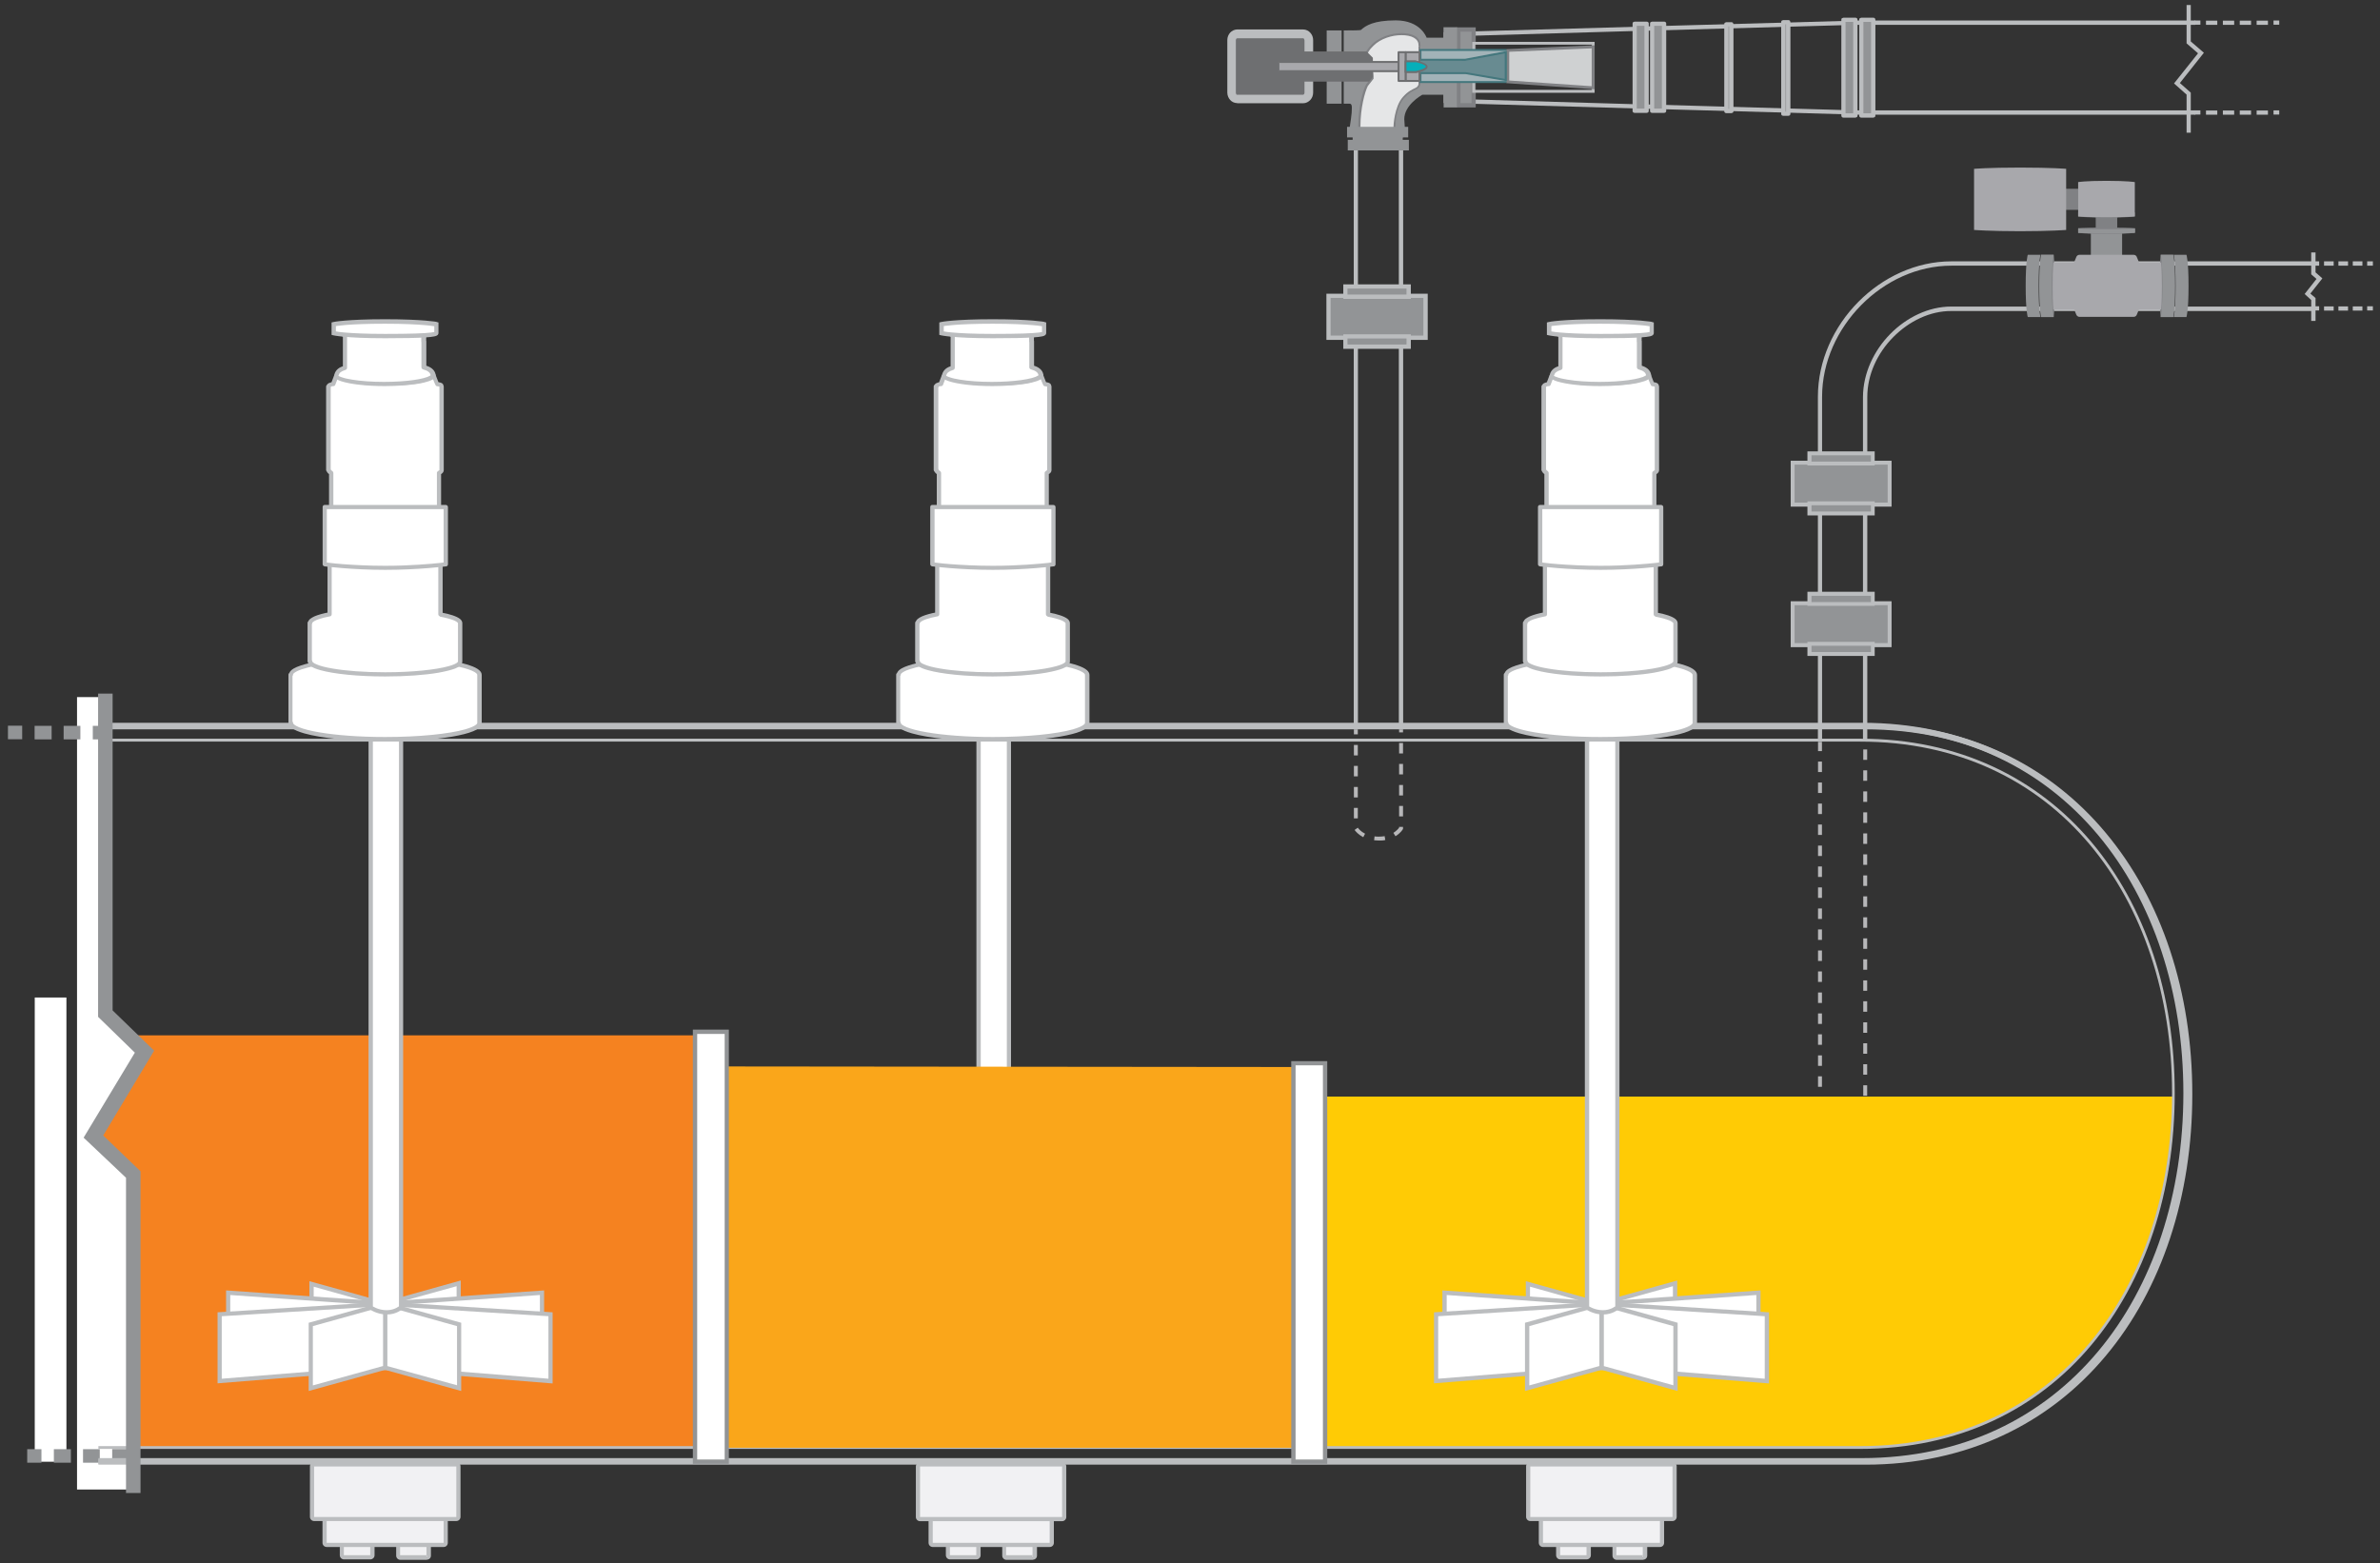 <?xml version="1.0" encoding="UTF-8"?>
<svg xmlns="http://www.w3.org/2000/svg" version="1.1" viewBox="0 0 170.55 112.03">
  <rect x="0" y="0" width="170.55" height="112.03" fill="#333333" stroke="none"/>
  <!-- Generator: Adobe Illustrator 29.5.1, SVG Export Plug-In . SVG Version: 2.1.0 Build 141)  -->
  <defs>
    <style>
      .st0 {
        fill: #f58220;
      }

      .st1 {
        fill: #6e6f71;
      }

      .st2 {
        fill: #faa61a;
      }

      .st3 {
        fill: #e5e6e7;
      }

      .st4 {
        fill: #688b91;
      }

      .st5 {
        fill: #ffcb05;
      }

      .st6 {
        fill: #fff;
      }

      .st7, .st8 {
        fill: #929496;
      }

      .st9 {
        fill: #cfd1d2;
      }

      .st8 {
        stroke: #929496;
        stroke-miterlimit: 10;
        stroke-width: .5px;
      }

      .st10 {
        fill: #bbbdbf;
      }

      .st11 {
        fill: #a8a8ac;
      }

      .st12 {
        fill: #aaacaf;
      }

      .st13 {
        fill: #f1f1f3;
      }

      .st14 {
        fill: #b7b7b9;
      }

      .st15 {
        fill: #a2b3b8;
      }

      .st16 {
        fill: #06afb9;
      }

      .st17 {
        fill: #44777d;
      }

      .st18 {
        fill: #808184;
      }
    </style>
  </defs>
  <g id="Layer_1">
    <polygon class="st0" points="7.05 74.2 7.05 103.77 49.81 103.76 49.81 103.68 49.81 74.2 7.05 74.2"/>
    <rect class="st6" x="2.49" y="71.49" width="2.27" height="33.27"/>
    <path class="st14" d="M130.56,53.16h-.28v.67h.28v-.67ZM133.8,53.71h-.28v.75h.28v-.75ZM130.56,54.58h-.28v.75h.28v-.75ZM133.8,55.21h-.28v.75h.28v-.75ZM130.56,56.08h-.28v.75h.28v-.75ZM133.8,56.72h-.28v.75h.28v-.75ZM130.56,57.59h-.28v.75h.28v-.75ZM133.8,58.22h-.28v.75h.28v-.75ZM130.56,59.09h-.28v.75h.28v-.75ZM133.8,59.73h-.28v.75h.28v-.75ZM130.56,60.6h-.28v.75h.28v-.75ZM133.8,61.23h-.28v.75h.28v-.75ZM130.56,62.1h-.28v.75h.28v-.75ZM133.8,62.74h-.28v.75h.28v-.75ZM130.56,63.6h-.28v.75h.28v-.75ZM133.8,64.24h-.28v.75h.28v-.75ZM130.56,65.11h-.28v.75h.28v-.75ZM133.8,65.74h-.28v.75h.28v-.75ZM130.56,66.61h-.28v.75h.28v-.75ZM133.8,67.25h-.28v.75h.28v-.75ZM130.56,68.12h-.28v.75h.28v-.75ZM133.8,68.75h-.28v.75h.28v-.75ZM130.56,69.62h-.28v.75h.28v-.75ZM133.8,70.26h-.28v.75h.28v-.75ZM130.56,71.13h-.28v.75h.28v-.75ZM133.8,71.76h-.28v.75h.28v-.75ZM130.56,72.63h-.28v.75h.28v-.75ZM133.8,73.27h-.28v.75h.28v-.75ZM130.56,74.13h-.28v.75h.28v-.75ZM133.8,74.77h-.28v.75h.28v-.75ZM130.56,75.64h-.28v.75h.28v-.75ZM133.8,76.27h-.28v.75h.28v-.75ZM130.56,77.14h-.28v.75h.28v-.75ZM133.8,77.78h-.28v.75h.28v-.75ZM130.56,78.65h-.28v.75h.28v-.75ZM133.8,79.28h-.28v.75h.28v-.75ZM130.56,80.15h-.28v.75h.28v-.75ZM133.8,80.79h-.28v.75h.28v-.75ZM130.56,81.66h-.28v.75h.28v-.75ZM133.8,82.29h-.28v.75h.28v-.75ZM130.56,83.16h-.28v.75h.28v-.75ZM133.8,83.8h-.28v.75h.28v-.75ZM130.56,84.67h-.28v.75h.28v-.75ZM133.8,85.3h-.28v.75h.28v-.75ZM130.56,86.17h-.28v.75h.28v-.75ZM133.8,86.8h-.28v.75h.28v-.75ZM130.56,87.67h-.28v.75h.28v-.75ZM133.8,88.31h-.28v.75h.28v-.75ZM130.56,89.18h-.28v.75h.28v-.75ZM133.8,89.81h-.28v.51s-.05.04-.08.07l.17.23c.1-.08.16-.14.16-.15l.03-.04v-.62h0ZM130.73,90.45l-.15.24c.16.1.4.22.74.3l.06-.28c-.3-.07-.51-.17-.65-.26M132.8,90.69c-.19.05-.43.09-.71.09v.28c.31,0,.57-.04.78-.1l-.07-.27Z"/>
    <path class="st10" d="M165.67,21.97h-25.84c-1.63,0-3.21.78-4.38,1.97-1.17,1.19-1.94,2.81-1.95,4.51v24.63h.31v-24.63c0-1.61.73-3.15,1.86-4.29,1.13-1.14,2.63-1.88,4.17-1.87h25.84v-.31h0Z"/>
    <path class="st10" d="M130.57,53.07v-24.63c0-2.5,1.1-4.85,2.81-6.58s4.03-2.82,6.45-2.82h25.84v-.31h-25.84c-5.04,0-9.56,4.53-9.56,9.71v24.63h.31-.01Z"/>
    <rect class="st7" x="128.46" y="33.16" width="6.95" height="3.01"/>
    <polygon class="st10" points="135.41 36.16 135.41 36.02 128.6 36.02 128.6 33.3 135.27 33.3 135.27 36.16 135.41 36.16 135.41 36.02 135.41 36.16 135.55 36.16 135.55 33.02 128.32 33.02 128.32 36.31 135.55 36.31 135.55 36.16 135.41 36.16"/>
    <rect class="st7" x="129.67" y="32.49" width="4.54" height=".73"/>
    <path class="st10" d="M134.21,33.22v-.14.14h.14-.14ZM129.81,32.63h4.26v.45h-4.26v-.45h0ZM129.52,32.35v1.01h4.82v-1.01h-4.82,0Z"/>
    <rect class="st7" x="129.67" y="36.07" width="4.54" height=".73"/>
    <path class="st10" d="M134.21,36.8v-.14.14h.14-.14ZM129.81,36.21h4.26v.45h-4.26v-.45h0ZM129.52,35.93v1.01h4.82v-1.01h-4.82,0Z"/>
    <rect class="st7" x="128.46" y="43.23" width="6.95" height="3.01"/>
    <polygon class="st10" points="135.41 46.23 135.41 46.09 128.6 46.09 128.6 43.37 135.27 43.37 135.27 46.23 135.41 46.23 135.41 46.09 135.41 46.23 135.55 46.23 135.55 43.09 128.32 43.09 128.32 46.38 135.55 46.38 135.55 46.23 135.41 46.23"/>
    <rect class="st7" x="129.67" y="42.56" width="4.54" height=".73"/>
    <path class="st10" d="M134.21,43.29v-.14.14h.14-.14ZM129.81,42.7h4.26v.45h-4.26v-.45h0ZM129.52,42.41v1.01h4.82v-1.01h-4.82,0Z"/>
    <rect class="st7" x="129.67" y="46.14" width="4.54" height=".73"/>
    <path class="st10" d="M134.21,46.87v-.14.14h.14-.14ZM129.81,46.28h4.26v.45h-4.26v-.45h0ZM129.52,46v1.01h4.82v-1.01h-4.82,0Z"/>
    <rect class="st18" x="147.81" y="13.53" width="1.26" height="1.51"/>
    <path class="st18" d="M152.98,15.22v.3s-.61.08-2.03.08-2.03-.08-2.03-.08v-.3s.61.06,2.03.06,2.03-.06,2.03-.06"/>
    <rect class="st18" x="150.18" y="14.96" width="1.54" height="2.22"/>
    <g>
      <path class="st18" d="M152.98,16.68v-.32s-.12-.05-2.03-.05-2.03.05-2.03.05v.32s.61-.06,2.03-.06,2.03.06,2.03.06"/>
      <path class="st18" d="M146.27,18.26h.9s.07.39.07,2.23-.07,2.23-.07,2.23h-.9s.09-.39.09-2.23-.09-2.23-.09-2.23"/>
      <path class="st18" d="M155.73,18.26h-.9s-.07.39-.07,2.23.07,2.23.07,2.23h.9s-.09-.39-.09-2.23.09-2.23.09-2.23"/>
    </g>
    <rect class="st11" x="146.96" y="18.81" width="7.99" height="3.38"/>
    <g>
      <path class="st7" d="M146.22,18.26h-.91s-.15.39-.15,2.23.15,2.23.15,2.23h.91s-.13-.39-.13-2.23.13-2.23.13-2.23"/>
      <path class="st7" d="M155.77,18.26h.91s.15.39.15,2.23-.15,2.23-.15,2.23h-.91s.13-.39.13-2.23-.13-2.23-.13-2.23"/>
    </g>
    <rect class="st7" x="149.83" y="16.45" width="2.24" height="3.23"/>
    <g>
      <path class="st11" d="M152.89,18.26h-3.87c-.09,0-.18.05-.22.13l-.17.41s-.03.08-.03.12v3.13s0,.09.03.12l.17.41c.05.08.13.13.22.13h3.87c.09,0,.18-.05.22-.13l.17-.41s.03-.08.03-.12v-3.13s0-.09-.03-.12l-.17-.41c-.04-.08-.13-.13-.22-.13"/>
      <path class="st11" d="M152.98,15.51s-.61.06-2.03.06-2.03-.06-2.03-.06v-2.46s.5-.09,2.03-.09,2.03.09,2.03.09v2.46Z"/>
      <path class="st11" d="M148.06,12.1s-.99-.09-3.3-.09-3.3.09-3.3.09v4.38s1.15.09,3.3.09,3.3-.09,3.3-.09c0,0,0-4.38,0-4.38Z"/>
      <path class="st18" d="M152.98,16.39v.3s-.61.08-2.03.08-2.03-.08-2.03-.08v-.3s.61.06,2.03.06,2.03-.06,2.03-.06"/>
      <path class="st7" d="M148.93,16.36v.32s.61.06,2.03.06,2.03-.06,2.03-.06v-.32s-.05.06-2.03.06-2.03-.06-2.03-.06"/>
      <path class="st18" d="M154.87,18.78h.26s.07.52.07,1.73-.07,1.73-.07,1.73h-.26s.05-.52.05-1.73-.05-1.73-.05-1.73"/>
      <path class="st18" d="M147.14,22.24h-.26s-.07-.52-.07-1.73.07-1.73.07-1.73h.26s-.05.52-.05,1.73.05,1.73.05,1.73"/>
      <path class="st7" d="M154.84,18.26h.9s.13.39.13,2.23-.13,2.23-.13,2.23h-.9s.12-.39.12-2.23-.12-2.23-.12-2.23"/>
      <path class="st7" d="M147.16,18.26h-.9s-.13.39-.13,2.23.13,2.23.13,2.23h.9s-.12-.39-.12-2.23.12-2.23.12-2.23"/>
    </g>
    <polygon class="st10" points="157.32 1.47 132.54 1.47 132.54 8.22 157.32 8.22 157.32 7.91 132.85 7.91 132.85 1.78 157.32 1.78 157.32 1.47"/>
    <polygon class="st10" points="117.87 7.63 117.87 7.79 132.52 8.2 132.52 1.49 117.72 1.9 117.72 7.78 117.87 7.79 117.87 7.63 118.02 7.63 118.02 2.2 132.21 1.8 132.21 7.89 117.88 7.48 117.87 7.63 118.02 7.63 117.87 7.63"/>
    <polygon class="st10" points="103.61 7.23 103.6 7.38 117.84 7.79 117.84 1.9 103.45 2.31 103.45 7.38 103.6 7.38 103.61 7.23 103.76 7.23 103.76 2.61 117.53 2.21 117.53 7.48 103.61 7.07 103.61 7.23 103.76 7.23 103.61 7.23"/>
    <polygon class="st10" points="156.69 .36 156.69 3.11 157.51 3.82 155.79 5.98 156.69 6.78 156.69 9.51 156.99 9.51 156.99 6.64 156.21 5.95 157.93 3.78 156.99 2.97 156.99 .36 156.69 .36"/>
    <rect class="st10" x="157.27" y="1.47" width=".41" height=".3"/>
    <path class="st10" d="M158.08,1.78h.81v-.3h-.81v.3ZM159.29,1.78h.81v-.3h-.81v.3ZM160.5,1.78h.81v-.3h-.81v.3ZM161.71,1.78h.81v-.3h-.81v.3Z"/>
    <rect class="st10" x="162.92" y="1.47" width=".41" height=".3"/>
    <rect class="st10" x="157.27" y="7.91" width=".41" height=".3"/>
    <path class="st10" d="M158.08,8.22h.81v-.3h-.81v.3ZM159.29,8.22h.81v-.3h-.81v.3ZM160.5,8.22h.81v-.3h-.81v.3ZM161.71,8.22h.81v-.3h-.81v.3Z"/>
    <rect class="st10" x="162.92" y="7.91" width=".41" height=".3"/>
    <rect class="st7" x="117.14" y="1.7" width=".86" height="6.24"/>
    <path class="st10" d="M117.14,1.7v.15h.7v5.93h-.55V1.7h-.15v.15-.15h-.15v6.24s0,.08.04.11.07.04.11.04h.86s.08-.01.11-.04c.03-.03.04-.07.04-.11V1.7s0-.08-.04-.11-.07-.04-.11-.04h-.86s-.08.02-.11.04-.04.07-.04.11h.15Z"/>
    <rect class="st7" x="118.39" y="1.7" width=".86" height="6.24"/>
    <path class="st10" d="M118.39,1.7v.15h.7v5.93h-.55V1.7h-.15v.15-.15h-.15v6.24s0,.08.04.11.07.04.11.04h.86s.08-.01.11-.04c.03-.03.04-.07.04-.11V1.7s0-.08-.04-.11-.07-.04-.11-.04h-.86s-.08.02-.11.04-.04.07-.04.11h.15Z"/>
    <rect class="st7" x="132.1" y="1.42" width=".86" height="6.86"/>
    <path class="st10" d="M132.1,1.42v.15h.7v6.55h-.55V1.42h-.15v.15-.15h-.15v6.86s.01.08.04.11.07.04.11.04h.86s.08-.02.11-.04c.03-.03.04-.07.04-.11V1.42s-.01-.08-.04-.11c-.03-.03-.07-.04-.11-.04h-.86s-.08.02-.11.04-.04.07-.04.11h.15,0Z"/>
    <rect class="st7" x="133.38" y="1.42" width=".86" height="6.86"/>
    <path class="st10" d="M133.38,1.42v.15h.7v6.55h-.55V1.42h-.15v.15-.15h-.15v6.86s.01.08.04.11.07.04.11.04h.86s.08-.02.11-.04c.03-.03.04-.07.04-.11V1.42s-.01-.08-.04-.11c-.03-.03-.07-.04-.11-.04h-.86s-.08.02-.11.04-.04.07-.04.11h.15,0Z"/>
    <rect class="st7" x="123.7" y="1.74" width=".36" height="6.22"/>
    <path class="st10" d="M123.7,1.74v.15h.21v5.91h-.05V1.74h-.15v.15-.15h-.15v6.22s0,.08.04.11.07.04.11.04h.36s.08-.02.11-.04c.03-.03.04-.07.04-.11V1.74s-.02-.08-.04-.11c-.03-.03-.07-.04-.11-.04h-.36s-.08.02-.11.04-.04.07-.04.11h.15-.01Z"/>
    <rect class="st7" x="127.78" y="1.59" width=".36" height="6.56"/>
    <g>
      <path class="st10" d="M127.78,1.59v.15h.21v6.26h-.05V1.59h-.15v.15-.15h-.15v6.56s0,.08.04.11.07.04.11.04h.36s.08-.01.11-.04c.03-.03.04-.07.04-.11V1.59s-.02-.08-.04-.11c-.03-.03-.07-.04-.11-.04h-.36s-.08.02-.11.04-.04.07-.04.11h.15-.01Z"/>
      <path class="st14" d="M100.54,52.27h-.28v.22h.28v-.22ZM97.3,52.27h-.28v.36h.28v-.36ZM100.54,53.25h-.28v.75h.28v-.75ZM97.3,53.39h-.28v.75h.28v-.75ZM100.54,54.75h-.28v.75h.28v-.75ZM97.3,54.89h-.28v.75h.28v-.75ZM100.54,56.26h-.28v.75h.28v-.75ZM97.3,56.4h-.28v.75h.28v-.75ZM100.54,57.76h-.28v.75h.28v-.75ZM97.3,57.9h-.28v.75h.28v-.75ZM100.54,59.26h-.28v.06c-.05.07-.18.22-.41.37l.15.24c.36-.22.51-.47.52-.49l.02-.03v-.14h0ZM97.3,59.32l-.23.16c.07.1.26.33.62.52l.13-.25c-.31-.16-.47-.36-.52-.43M99.2,59.93c-.12.02-.26.03-.4.03-.11,0-.21,0-.3-.02l-.03.28h0c.1,0,.22.02.34.02.16,0,.32,0,.46-.04l-.05-.28h-.02Z"/>
    </g>
    <path class="st12" d="M97.02,52.27h.28v-.39h-.28v.39ZM100.26,52.27h.28v-.39h-.28v.39Z"/>
    <polygon class="st10" points="97.16 10.29 97.01 10.29 97.01 52.14 100.55 52.14 100.55 10.14 97.01 10.14 97.01 10.29 97.16 10.29 97.16 10.44 100.24 10.44 100.24 51.83 97.31 51.83 97.31 10.29 97.16 10.29 97.16 10.44 97.16 10.29"/>
    <rect class="st7" x="95.2" y="21.2" width="6.95" height="3.01"/>
    <polygon class="st10" points="102.15 24.21 102.15 24.05 95.35 24.05 95.35 21.35 102 21.35 102 24.21 102.15 24.21 102.15 24.05 102.15 24.21 102.31 24.21 102.31 21.05 95.05 21.05 95.05 24.36 102.31 24.36 102.31 24.21 102.15 24.21"/>
    <rect class="st7" x="96.41" y="20.53" width="4.54" height=".73"/>
    <path class="st10" d="M100.95,21.26v-.15.15h.15-.15ZM96.56,20.68h4.23v.43h-4.23v-.43ZM96.26,20.38v1.04h4.84v-1.04h-4.84Z"/>
    <rect class="st7" x="96.41" y="24.11" width="4.54" height=".73"/>
    <path class="st10" d="M100.95,24.84v-.15.15h.15-.15ZM96.56,24.26h4.23v.43h-4.23v-.43ZM96.26,23.96v1.04h4.84v-1.04s-4.84,0-4.84,0Z"/>
    <rect class="st7" x="96.58" y="10.02" width="4.38" height=".76"/>
    <rect class="st7" x="104.51" y="2.11" width="1.09" height="5.43"/>
    <path class="st18" d="M105.45,7.39h-.79V2.27h.79v5.13h0ZM104.35,1.96v.15h.15-.15v5.59h1.4V1.96h-1.4Z"/>
    <polygon class="st10" points="114.17 6.55 114.17 6.44 105.7 6.44 105.7 3.2 114.06 3.2 114.06 6.55 114.17 6.55 114.17 6.44 114.17 6.55 114.27 6.55 114.27 3 105.5 3 105.5 6.65 114.27 6.65 114.27 6.55 114.17 6.55"/>
    <g>
      <path class="st7" d="M104.41,7.7h-.96v-.91h-1.53c-.15.09-1.28.75-1.29,1.74l.06.93-.13.38h-.61v-.76c0-1.3.6-3.43,1.41-3.43l3.04.28v1.78h.01Z"/>
      <path class="st7" d="M104.41,1.96v1.91s-2.72,0-2.77-.04c-.33-.16-3.06,2.19-3.44,2.84-.37.65-.35.97-.44,1.4-.1.46-.37,1.8-.38,1.83l-.73-.34s.18-1.08.21-1.48c.05-.65-.04-.58-.1-.65-.06-.07-.31-.16-.31-.25v-1.93c0-2.41-.3-3.07.13-3.07.29,0,.9,0,.95-.04.33-.3.9-.68,2.49-.68,1.8,0,2.21,1.24,2.21,1.24h1.21v-.75h.97,0Z"/>
      <path class="st3" d="M101.72,3.3v2.74s0,.19-.22.3c-.32.16-.56.25-.91.64-.6.66-.67,2.05-.67,2.05v.61h-2.51v-.62c0-1.27.31-2.45.55-2.91l.39-.49c0-1.66-.97-1.41.03-2.39,1.06-1.05,3.45-1.05,3.34.07"/>
      <path class="st18" d="M101.72,3.3h-.07v2.74h0s-.02.15-.18.24c-.32.16-.57.26-.93.66-.63.69-.68,2.09-.68,2.09h0v.54h-2.37v-.55c0-1.25.31-2.44.54-2.88l-.06-.03.06.04.4-.51v-.02c0-.56-.11-.91-.22-1.16s-.21-.4-.21-.54.09-.32.43-.65c.5-.5,1.33-.76,2.02-.75.34,0,.65.06.86.18.21.12.34.29.34.52v.07h.14v-.07c0-.29-.16-.51-.41-.65-.25-.14-.57-.2-.93-.2-.73,0-1.58.27-2.12.79-.34.34-.47.54-.48.75,0,.2.12.35.22.59.1.24.2.57.2,1.1h.07l-.06-.04-.39.5h0c-.25.48-.56,1.67-.56,2.95v.69h2.66v-.68h-.08.07s0-.08.02-.22c.04-.42.2-1.31.63-1.78.35-.38.57-.47.89-.63.26-.13.26-.35.26-.37v-2.74h-.07.07-.07v.02Z"/>
    </g>
    <rect class="st7" x="96.93" y="9.24" width="3.59" height=".79"/>
    <g>
      <path class="st1" d="M88.66,7.11c-.22,0-.4-.2-.41-.45,0-.36,0-.95,0-1.89s0-1.54,0-1.88c0-.25.19-.45.41-.45h4.72c.23,0,.41.21.41.46v3.75c0,.26-.18.46-.41.46h-4.72Z"/>
      <path class="st10" d="M88.66,7.11v-.31l-.06-.03s-.04-.07-.04-.12c0-.35,0-.95,0-1.89s0-1.54,0-1.87c0-.05.02-.1.04-.12l.06-.03h4.72l.06.03s.04.07.04.12v3.75c0,.05-.02.1-.04.12l-.06.03h-4.72v.61h4.72c.21,0,.39-.1.52-.24s.2-.33.2-.53v-3.75c0-.2-.07-.39-.2-.53-.12-.14-.31-.24-.52-.24h-4.72c-.2,0-.39.1-.51.23-.12.14-.2.32-.2.52,0,.34,0,.92,0,1.88s0,1.54,0,1.9c0,.2.08.38.2.52s.31.23.51.23v-.31.03Z"/>
    </g>
    <rect class="st7" x="96.29" y="2.18" width=".56" height="5.25"/>
    <rect class="st7" x="95.07" y="2.18" width="1.07" height="5.25"/>
    <polygon class="st1" points="98.38 4.14 98.38 5.52 98.11 5.85 93.18 5.85 93.18 3.69 97.93 3.69 98.38 4.14"/>
    <rect class="st11" x="91.68" y="4.44" width="8.53" height=".66"/>
    <polygon class="st1" points="91.68 4.37 91.68 4.51 100.15 4.51 100.15 5.03 91.68 5.03 91.68 5.17 100.22 5.17 100.27 5.15 100.29 5.1 100.29 4.44 100.27 4.39 100.22 4.37 91.68 4.37"/>
    <polygon class="st9" points="114.17 3.36 114.17 6.29 108.05 5.87 108.05 3.62 114.17 3.36"/>
    <polygon class="st18" points="114.17 3.36 114.06 3.36 114.06 6.18 108.15 5.77 108.15 3.71 114.17 3.46 114.17 3.36 114.06 3.36 114.17 3.36 114.16 3.25 107.94 3.52 107.94 5.96 114.27 6.4 114.27 3.25 114.16 3.25 114.17 3.36"/>
    <polyline class="st15" points="107.95 3.58 101.79 3.58 101.79 5.88 107.95 5.88"/>
    <polygon class="st17" points="107.95 3.51 101.72 3.51 101.72 5.95 107.95 5.95 107.95 5.81 101.86 5.81 101.86 3.65 107.95 3.65 107.95 3.51"/>
    <polygon class="st4" points="105.01 4.28 101.35 4.28 101.35 5.24 105.01 5.24 107.91 5.73 107.91 3.74 105.01 4.28"/>
    <polygon class="st17" points="105.01 4.28 105.01 4.21 101.28 4.21 101.28 5.31 105.01 5.31 107.98 5.82 107.98 3.65 105 4.21 105.01 4.28 105.01 4.21 105.01 4.28 105.03 4.35 107.83 3.83 107.83 5.65 105.02 5.17 101.43 5.17 101.43 4.35 105.02 4.36 105.03 4.35 105.01 4.28"/>
    <rect class="st11" x="100.22" y="3.74" width=".52" height="2.06"/>
    <path class="st1" d="M100.29,3.81h.38v1.92h-.38s0-1.92,0-1.92ZM100.74,3.74h-.07.07ZM100.74,3.67h-.52l-.05.02-.02.05v2.06l.02.05.05.02h.52l.05-.02.02-.05v-2.06l-.02-.05s-.05-.02-.05-.02Z"/>
    <rect class="st11" x="100.74" y="3.74" width=".98" height="2.06"/>
    <path class="st1" d="M101.65,5.73h-.84v-1.92h.84v1.92ZM100.74,3.67l-.05.02-.02.05h.07-.07v2.06l.02.05.05.02h.98l.05-.02.02-.05v-2.06l-.02-.05-.05-.02s-.98,0-.98,0Z"/>
    <g>
      <path class="st16" d="M101.48,4.39s.77.15.77.38-.77.4-.77.4h-.75v-.78s.75,0,.75,0Z"/>
      <path class="st1" d="M101.48,4.39v.07s.18.04.36.1c.09.03.19.07.25.11.07.04.09.08.09.1s-.02.06-.09.1c-.1.07-.25.12-.39.16-.13.04-.24.06-.24.06v.07-.07s-.67,0-.67,0v-.63h.68v-.07.07-.14h-.75l-.05.02-.02.05v.78l.02.05.05.02h.76s.2-.04.39-.11c.1-.04.2-.08.28-.13s.15-.12.15-.22-.08-.16-.15-.21c-.24-.15-.67-.23-.68-.23h0v.07l.02-.02Z"/>
    </g>
    <rect class="st7" x="96.53" y="9.09" width="4.38" height=".76"/>
    <polygon class="st10" points="165.62 18.09 165.62 19.66 166 19.99 165.15 21.07 165.62 21.5 165.62 23 165.93 23 165.93 21.36 165.56 21.04 166.42 19.95 165.93 19.52 165.93 18.09 165.62 18.09"/>
    <rect class="st10" x="165.78" y="18.73" width=".41" height=".31"/>
    <path class="st10" d="M166.54,19.04h.69v-.31h-.69v.31ZM167.57,19.04h.69v-.31h-.69v.31ZM168.6,19.04h.69v-.31h-.69v.31Z"/>
    <rect class="st10" x="169.63" y="18.73" width=".41" height=".31"/>
    <rect class="st10" x="165.78" y="21.95" width=".41" height=".3"/>
    <path class="st10" d="M166.54,22.26h.69v-.3h-.69v.3ZM167.57,22.26h.69v-.3h-.69v.3ZM168.6,22.26h.69v-.3h-.69v.3Z"/>
    <rect class="st10" x="169.63" y="21.95" width=".41" height=".3"/>
    <path class="st5" d="M155.74,78.59h-60.79v25.17h38.71c4.41,0,9.69-1.39,14.15-5.35,2.51-2.23,4.98-5.7,6.55-10.51,1.62-4.95,1.39-9.31,1.39-9.31"/>
    <polygon class="st6" points="27.73 93.41 27.73 97.98 32.87 96.09 32.87 95.12 32.87 94.93 32.87 94.11 32.87 93.95 32.87 93.14 32.87 92.95 32.87 91.97 27.73 93.41"/>
    <polygon class="st10" points="27.73 93.41 27.58 93.41 27.58 98.2 33.02 96.2 33.02 95.12 33.02 94.93 33.02 94.11 33.02 93.95 33.02 93.14 33.02 92.95 33.02 91.77 27.58 93.29 27.58 93.41 27.73 93.41 27.77 93.55 32.72 92.18 32.72 92.95 32.72 93.14 32.72 93.95 32.72 94.11 32.72 94.93 32.72 95.12 32.72 95.98 27.88 97.76 27.88 93.41 27.73 93.41 27.77 93.55 27.73 93.41"/>
    <polygon class="st6" points="22.33 92.02 22.33 92.99 22.33 93.18 22.33 94 22.33 94.16 22.33 94.97 22.33 95.16 22.33 96.13 27.46 97.96 27.46 93.45 22.33 92.02"/>
    <polygon class="st10" points="22.33 92.02 22.17 92.02 22.17 92.99 22.17 93.18 22.17 94 22.17 94.16 22.17 94.97 22.17 95.16 22.17 96.24 27.61 98.17 27.61 93.33 22.17 91.82 22.17 92.02 22.33 92.02 22.28 92.16 27.31 93.57 27.31 97.74 22.48 96.03 22.48 95.16 22.48 94.97 22.48 94.16 22.48 94 22.48 93.18 22.48 92.99 22.48 92.02 22.33 92.02 22.28 92.16 22.33 92.02"/>
    <polygon class="st6" points="16.35 92.65 16.35 93.62 16.35 93.81 16.35 94.62 16.35 94.78 16.35 95.6 16.35 95.79 16.35 96.76 27.73 98.02 27.73 93.45 16.35 92.65"/>
    <polygon class="st10" points="16.35 92.65 16.2 92.65 16.2 93.62 16.2 93.81 16.2 94.62 16.2 94.78 16.2 95.6 16.2 95.79 16.2 96.9 27.88 98.19 27.88 93.3 16.2 92.48 16.2 92.65 16.35 92.65 16.34 92.8 27.58 93.59 27.58 97.85 16.5 96.62 16.5 95.79 16.5 95.6 16.5 94.78 16.5 94.62 16.5 93.81 16.5 93.62 16.5 92.65 16.35 92.65 16.34 92.8 16.35 92.65"/>
    <polygon class="st6" points="27.46 93.45 27.46 98.02 38.84 96.76 38.84 95.79 38.84 95.6 38.84 94.78 38.84 94.62 38.84 93.81 38.84 93.62 38.84 92.65 27.46 93.45"/>
    <polygon class="st10" points="27.46 93.45 27.31 93.45 27.31 98.19 38.99 96.9 38.99 95.79 38.99 95.6 38.99 94.78 38.99 94.62 38.99 93.81 38.99 93.62 38.99 92.48 27.31 93.3 27.31 93.45 27.46 93.45 27.47 93.6 38.69 92.81 38.69 93.62 38.69 93.81 38.69 94.62 38.69 94.78 38.69 95.6 38.69 95.79 38.69 96.63 27.61 97.85 27.61 93.45 27.46 93.45 27.47 93.6 27.46 93.45"/>
    <polygon class="st6" points="15.74 94.19 15.74 95.38 15.74 95.57 15.74 96.39 15.74 96.54 15.74 97.82 15.74 98 15.74 98.98 27.73 98.01 27.73 93.44 15.74 94.19"/>
    <polygon class="st10" points="15.74 94.19 15.59 94.19 15.59 95.38 15.59 95.57 15.59 96.39 15.59 96.54 15.59 97.82 15.59 98 15.59 99.14 27.88 98.15 27.88 93.28 15.59 94.05 15.59 94.19 15.74 94.19 15.75 94.34 27.58 93.6 27.58 97.87 15.89 98.81 15.89 98 15.89 97.82 15.89 96.54 15.89 96.39 15.89 95.57 15.89 95.38 15.89 94.19 15.74 94.19 15.75 94.34 15.74 94.19"/>
    <polygon class="st6" points="27.46 93.44 27.46 98.01 39.45 98.98 39.45 98 39.45 97.82 39.45 96.54 39.45 96.39 39.45 95.57 39.45 95.38 39.45 94.19 27.46 93.44"/>
    <polygon class="st10" points="27.46 93.44 27.31 93.44 27.31 98.16 39.6 99.15 39.6 98 39.6 97.82 39.6 96.54 39.6 96.39 39.6 95.57 39.6 95.38 39.6 94.05 27.31 93.28 27.31 93.44 27.46 93.44 27.45 93.59 39.3 94.33 39.3 95.38 39.3 95.57 39.3 96.39 39.3 96.54 39.3 97.82 39.3 98 39.3 98.81 27.61 97.87 27.61 93.44 27.46 93.44 27.45 93.59 27.46 93.44"/>
    <polygon class="st6" points="27.59 93.44 27.59 98.01 32.9 99.49 32.9 98.73 32.9 98.63 32.9 97.27 32.9 97.2 32.9 96.29 32.9 96.2 32.9 94.92 27.59 93.44"/>
    <polygon class="st10" points="27.59 93.44 27.44 93.44 27.44 98.13 33.05 99.69 33.05 98.73 33.05 98.63 33.05 97.27 33.05 97.2 33.05 96.29 33.05 96.2 33.05 94.8 27.44 93.24 27.44 93.44 27.59 93.44 27.55 93.59 32.75 95.04 32.75 96.2 32.75 96.29 32.75 97.2 32.75 97.27 32.75 98.63 32.75 98.73 32.75 99.28 27.74 97.9 27.74 93.44 27.59 93.44 27.55 93.59 27.59 93.44"/>
    <polygon class="st6" points="22.27 94.92 22.27 96.2 22.27 96.29 22.27 97.2 22.27 97.27 22.27 98.63 22.27 98.73 22.27 99.49 27.6 98.01 27.6 93.44 22.27 94.92"/>
    <polygon class="st10" points="22.27 94.92 22.12 94.92 22.12 96.2 22.12 96.29 22.12 97.2 22.12 97.27 22.12 98.63 22.12 98.73 22.12 99.69 27.75 98.13 27.75 93.24 22.12 94.8 22.12 94.92 22.27 94.92 22.31 95.07 27.45 93.64 27.45 97.9 22.42 99.29 22.42 98.73 22.42 98.63 22.42 97.27 22.42 97.2 22.42 96.29 22.42 96.2 22.42 94.92 22.27 94.92 22.31 95.07 22.27 94.92"/>
    <g>
      <path class="st6" d="M28.74,93.7s-.37.35-1.03.35-1.14-.35-1.14-.35v-41.57h2.17v41.57Z"/>
      <path class="st10" d="M28.74,93.7l-.11-.11.03.04-.03-.04.03.04-.03-.04s-.34.31-.93.31c-.3,0-.57-.08-.76-.16-.09-.04-.17-.08-.22-.11l-.06-.04h0s-.09.11-.09.11h.15v-41.42h1.87v41.42h.15l-.11-.11.11.11h.15v-41.73h-2.48v41.8l.06.05s.51.38,1.23.39c.72,0,1.12-.38,1.14-.4l.05-.05v-.06h-.15,0Z"/>
    </g>
    <polygon class="st6" points="71.3 93.41 71.3 97.98 76.43 96.09 76.43 95.12 76.43 94.93 76.43 94.11 76.43 93.95 76.43 93.14 76.43 92.95 76.43 91.97 71.3 93.41"/>
    <polygon class="st10" points="71.3 93.41 71.15 93.41 71.15 98.2 76.59 96.2 76.59 95.12 76.59 94.93 76.59 94.11 76.59 93.95 76.59 93.14 76.59 92.95 76.59 91.77 71.15 93.29 71.15 93.41 71.3 93.41 71.34 93.55 76.28 92.18 76.28 92.95 76.28 93.14 76.28 93.95 76.28 94.11 76.28 94.93 76.28 95.12 76.28 95.98 71.45 97.76 71.45 93.41 71.3 93.41 71.34 93.55 71.3 93.41"/>
    <polygon class="st6" points="65.89 92.02 65.89 92.99 65.89 93.18 65.89 94 65.89 94.16 65.89 94.97 65.89 95.16 65.89 96.13 71.03 97.96 71.03 93.45 65.89 92.02"/>
    <polygon class="st10" points="65.89 92.02 65.74 92.02 65.74 92.99 65.74 93.18 65.74 94 65.74 94.16 65.74 94.97 65.74 95.16 65.74 96.24 71.18 98.17 71.18 93.33 65.74 91.82 65.74 92.02 65.89 92.02 65.85 92.16 70.88 93.57 70.88 97.74 66.04 96.03 66.04 95.16 66.04 94.97 66.04 94.16 66.04 94 66.04 93.18 66.04 92.99 66.04 92.02 65.89 92.02 65.85 92.16 65.89 92.02"/>
    <polygon class="st6" points="59.92 92.65 59.92 93.62 59.92 93.81 59.92 94.62 59.92 94.78 59.92 95.6 59.92 95.79 59.92 96.76 71.3 98.02 71.3 93.45 59.92 92.65"/>
    <polygon class="st10" points="59.92 92.65 59.77 92.65 59.77 93.62 59.77 93.81 59.77 94.62 59.77 94.78 59.77 95.6 59.77 95.79 59.77 96.9 71.45 98.19 71.45 93.3 59.77 92.48 59.77 92.65 59.92 92.65 59.91 92.8 71.15 93.59 71.15 97.85 60.07 96.62 60.07 95.79 60.07 95.6 60.07 94.78 60.07 94.62 60.07 93.81 60.07 93.62 60.07 92.65 59.92 92.65 59.91 92.8 59.92 92.65"/>
    <polygon class="st6" points="71.03 93.45 71.03 98.02 82.41 96.76 82.41 95.79 82.41 95.6 82.41 94.78 82.41 94.62 82.41 93.81 82.41 93.62 82.41 92.65 71.03 93.45"/>
    <polygon class="st10" points="71.03 93.45 70.88 93.45 70.88 98.19 82.56 96.9 82.56 95.79 82.56 95.6 82.56 94.78 82.56 94.62 82.56 93.81 82.56 93.62 82.56 92.48 70.88 93.3 70.88 93.45 71.03 93.45 71.04 93.6 82.26 92.81 82.26 93.62 82.26 93.81 82.26 94.62 82.26 94.78 82.26 95.6 82.26 95.79 82.26 96.63 71.18 97.85 71.18 93.45 71.03 93.45 71.04 93.6 71.03 93.45"/>
    <polygon class="st6" points="59.31 94.19 59.31 95.38 59.31 95.57 59.31 96.39 59.31 96.54 59.31 97.82 59.31 98 59.31 98.98 71.3 98.01 71.3 93.44 59.31 94.19"/>
    <polygon class="st10" points="59.31 94.19 59.16 94.19 59.16 95.38 59.16 95.57 59.16 96.39 59.16 96.54 59.16 97.82 59.16 98 59.16 99.14 71.45 98.15 71.45 93.28 59.16 94.05 59.16 94.19 59.31 94.19 59.32 94.34 71.15 93.6 71.15 97.87 59.46 98.81 59.46 98 59.46 97.82 59.46 96.54 59.46 96.39 59.46 95.57 59.46 95.38 59.46 94.19 59.31 94.19 59.32 94.34 59.31 94.19"/>
    <polygon class="st6" points="71.03 93.44 71.03 98.01 83.02 98.98 83.02 98 83.02 97.82 83.02 96.54 83.02 96.39 83.02 95.57 83.02 95.38 83.02 94.19 71.03 93.44"/>
    <polygon class="st10" points="71.03 93.44 70.88 93.44 70.88 98.16 83.17 99.15 83.17 98 83.17 97.82 83.17 96.54 83.17 96.39 83.17 95.57 83.17 95.38 83.17 94.05 70.88 93.28 70.88 93.44 71.03 93.44 71.02 93.59 82.87 94.33 82.87 95.38 82.87 95.57 82.87 96.39 82.87 96.54 82.87 97.82 82.87 98 82.87 98.81 71.18 97.87 71.18 93.44 71.03 93.44 71.02 93.59 71.03 93.44"/>
    <polygon class="st6" points="71.16 93.44 71.16 98.01 76.47 99.49 76.47 98.73 76.47 98.63 76.47 97.27 76.47 97.2 76.47 96.29 76.47 96.2 76.47 94.92 71.16 93.44"/>
    <polygon class="st10" points="71.16 93.44 71.01 93.44 71.01 98.13 76.62 99.69 76.62 98.73 76.62 98.63 76.62 97.27 76.62 97.2 76.62 96.29 76.62 96.2 76.62 94.8 71.01 93.24 71.01 93.44 71.16 93.44 71.12 93.59 76.32 95.04 76.32 96.2 76.32 96.29 76.32 97.2 76.32 97.27 76.32 98.63 76.32 98.73 76.32 99.28 71.31 97.9 71.31 93.44 71.16 93.44 71.12 93.59 71.16 93.44"/>
    <polygon class="st6" points="65.84 94.92 65.84 96.2 65.84 96.29 65.84 97.2 65.84 97.27 65.84 98.63 65.84 98.73 65.84 99.49 71.17 98.01 71.17 93.44 65.84 94.92"/>
    <polygon class="st10" points="65.84 94.92 65.68 94.92 65.68 96.2 65.68 96.29 65.68 97.2 65.68 97.27 65.68 98.63 65.68 98.73 65.68 99.69 71.32 98.13 71.32 93.24 65.68 94.8 65.68 94.92 65.84 94.92 65.88 95.07 71.02 93.64 71.02 97.9 65.99 99.29 65.99 98.73 65.99 98.63 65.99 97.27 65.99 97.2 65.99 96.29 65.99 96.2 65.99 94.92 65.84 94.92 65.88 95.07 65.84 94.92"/>
    <polygon class="st6" points="114.9 93.41 114.9 97.98 120.03 96.09 120.03 95.12 120.03 94.93 120.03 94.11 120.03 93.95 120.03 93.14 120.03 92.95 120.03 91.97 114.9 93.41"/>
    <polygon class="st10" points="114.9 93.41 114.74 93.41 114.74 98.2 120.19 96.2 120.19 95.12 120.19 94.93 120.19 94.11 120.19 93.95 120.19 93.14 120.19 92.95 120.19 91.77 114.74 93.29 114.74 93.41 114.9 93.41 114.94 93.55 119.88 92.18 119.88 92.95 119.88 93.14 119.88 93.95 119.88 94.11 119.88 94.93 119.88 95.12 119.88 95.98 115.05 97.76 115.05 93.41 114.9 93.41 114.94 93.55 114.9 93.41"/>
    <polygon class="st6" points="109.49 92.02 109.49 92.99 109.49 93.18 109.49 94 109.49 94.16 109.49 94.97 109.49 95.16 109.49 96.13 114.63 97.96 114.63 93.45 109.49 92.02"/>
    <polygon class="st10" points="109.49 92.02 109.34 92.02 109.34 92.99 109.34 93.18 109.34 94 109.34 94.16 109.34 94.97 109.34 95.16 109.34 96.24 114.78 98.17 114.78 93.33 109.34 91.82 109.34 92.02 109.49 92.02 109.45 92.16 114.47 93.57 114.47 97.74 109.64 96.03 109.64 95.16 109.64 94.97 109.64 94.16 109.64 94 109.64 93.18 109.64 92.99 109.64 92.02 109.49 92.02 109.45 92.16 109.49 92.02"/>
    <polygon class="st6" points="103.52 92.65 103.52 93.62 103.52 93.81 103.52 94.62 103.52 94.78 103.52 95.6 103.52 95.79 103.52 96.76 114.9 98.02 114.9 93.45 103.52 92.65"/>
    <polygon class="st10" points="103.52 92.65 103.36 92.65 103.36 93.62 103.36 93.81 103.36 94.62 103.36 94.78 103.36 95.6 103.36 95.79 103.36 96.9 115.05 98.19 115.05 93.3 103.36 92.48 103.36 92.65 103.52 92.65 103.51 92.8 114.75 93.59 114.75 97.85 103.67 96.62 103.67 95.79 103.67 95.6 103.67 94.78 103.67 94.62 103.67 93.81 103.67 93.62 103.67 92.65 103.52 92.65 103.51 92.8 103.52 92.65"/>
    <polygon class="st6" points="114.63 93.45 114.63 98.02 126.01 96.76 126.01 95.79 126.01 95.6 126.01 94.78 126.01 94.62 126.01 93.81 126.01 93.62 126.01 92.65 114.63 93.45"/>
    <polygon class="st10" points="114.63 93.45 114.47 93.45 114.47 98.19 126.16 96.9 126.16 95.79 126.16 95.6 126.16 94.78 126.16 94.62 126.16 93.81 126.16 93.62 126.16 92.48 114.47 93.3 114.47 93.45 114.63 93.45 114.64 93.6 125.86 92.81 125.86 93.62 125.86 93.81 125.86 94.62 125.86 94.78 125.86 95.6 125.86 95.79 125.86 96.63 114.78 97.85 114.78 93.45 114.63 93.45 114.64 93.6 114.63 93.45"/>
    <polygon class="st6" points="102.91 94.19 102.91 95.38 102.91 95.57 102.91 96.39 102.91 96.54 102.91 97.82 102.91 98 102.91 98.98 114.9 98.01 114.9 93.44 102.91 94.19"/>
    <polygon class="st10" points="102.91 94.19 102.76 94.19 102.76 95.38 102.76 95.57 102.76 96.39 102.76 96.54 102.76 97.82 102.76 98 102.76 99.14 115.05 98.15 115.05 93.28 102.76 94.05 102.76 94.19 102.91 94.19 102.92 94.34 114.75 93.6 114.75 97.87 103.06 98.81 103.06 98 103.06 97.82 103.06 96.54 103.06 96.39 103.06 95.57 103.06 95.38 103.06 94.19 102.91 94.19 102.92 94.34 102.91 94.19"/>
    <polygon class="st6" points="114.63 93.44 114.63 98.01 126.62 98.98 126.62 98 126.62 97.82 126.62 96.54 126.62 96.39 126.62 95.57 126.62 95.38 126.62 94.19 114.63 93.44"/>
    <polygon class="st10" points="114.63 93.44 114.47 93.44 114.47 98.16 126.77 99.15 126.77 98 126.77 97.82 126.77 96.54 126.77 96.39 126.77 95.57 126.77 95.38 126.77 94.05 114.47 93.28 114.47 93.44 114.63 93.44 114.62 93.59 126.46 94.33 126.46 95.38 126.46 95.57 126.46 96.39 126.46 96.54 126.46 97.82 126.46 98 126.46 98.81 114.78 97.87 114.78 93.44 114.63 93.44 114.62 93.59 114.63 93.44"/>
    <polygon class="st6" points="114.76 93.44 114.76 98.01 120.07 99.49 120.07 98.73 120.07 98.63 120.07 97.27 120.07 97.2 120.07 96.29 120.07 96.2 120.07 94.92 114.76 93.44"/>
    <polygon class="st10" points="114.76 93.44 114.61 93.44 114.61 98.13 120.22 99.69 120.22 98.73 120.22 98.63 120.22 97.27 120.22 97.2 120.22 96.29 120.22 96.2 120.22 94.8 114.61 93.24 114.61 93.44 114.76 93.44 114.72 93.59 119.91 95.04 119.91 96.2 119.91 96.29 119.91 97.2 119.91 97.27 119.91 98.63 119.91 98.73 119.91 99.28 114.91 97.9 114.91 93.44 114.76 93.44 114.72 93.59 114.76 93.44"/>
    <polygon class="st6" points="109.44 94.92 109.44 96.2 109.44 96.29 109.44 97.2 109.44 97.27 109.44 98.63 109.44 98.73 109.44 99.49 114.77 98.01 114.77 93.44 109.44 94.92"/>
    <polygon class="st10" points="109.44 94.92 109.28 94.92 109.28 96.2 109.28 96.29 109.28 97.2 109.28 97.27 109.28 98.63 109.28 98.73 109.28 99.69 114.92 98.13 114.92 93.24 109.28 94.8 109.28 94.92 109.44 94.92 109.48 95.07 114.61 93.64 114.61 97.9 109.59 99.29 109.59 98.73 109.59 98.63 109.59 97.27 109.59 97.2 109.59 96.29 109.59 96.2 109.59 94.92 109.44 94.92 109.48 95.07 109.44 94.92"/>
    <path class="st6" d="M115.9,93.7s-.37.35-1.03.35-1.14-.35-1.14-.35v-41.57h2.17v41.57Z"/>
    <path class="st10" d="M115.9,93.7l-.11-.11.03.03-.03-.03.03.03-.03-.03s-.34.31-.93.31c-.3,0-.57-.08-.76-.16-.09-.04-.17-.08-.22-.11l-.06-.04h0s-.09.11-.09.11h.15v-41.42h1.87v41.42h.15l-.11-.11.11.11h.15v-41.73h-2.48v41.8l.06.05s.51.38,1.23.39c.72,0,1.12-.38,1.14-.4l.05-.05v-.06h-.15,0Z"/>
    <polygon class="st6" points="5.52 84.3 5.52 106.75 9.5 106.75 9.5 84.05 6.76 81.42 10.41 75.34 7.5 72.52 7.5 49.96 5.52 49.96 5.52 72.77 5.52 81.49 5.52 84.3"/>
    <g>
      <rect class="st7" x=".59" y="51.99" width=".97" height="1.02" transform="translate(53.58 51.42) rotate(90)"/>
      <path class="st7" d="M4.56,52.02v.97h1.2v-.97h-1.2ZM2.48,52.02v.97h1.22v-.97h-1.22Z"/>
      <rect class="st7" x="6.82" y="51.85" width=".97" height="1.3" transform="translate(59.8 45.2) rotate(90)"/>
    </g>
    <g>
      <rect class="st7" x="1.98" y="103.83" width=".97" height="1.02" transform="translate(106.8 101.88) rotate(90)"/>
      <path class="st7" d="M5.95,103.86v.97h1.2v-.97h-1.2ZM3.86,103.86v.97h1.22v-.97h-1.22Z"/>
      <rect class="st7" x="8.2" y="103.69" width=".97" height="1.3" transform="translate(113.03 95.65) rotate(90)"/>
    </g>
    <g>
      <path class="st6" d="M72.3,93.7s-.37.35-1.03.35-1.14-.35-1.14-.35v-41.57h2.17v41.57Z"/>
      <path class="st10" d="M72.3,93.7l-.11-.11.04.04-.04-.04.04.04-.04-.04s-.34.31-.93.31c-.3,0-.57-.08-.76-.16-.09-.04-.17-.08-.22-.11l-.06-.04h0s-.09.11-.09.11h.15v-41.42h1.87v41.42h.15l-.11-.11.11.11h.15v-41.73h-2.48v41.8l.06.05s.51.38,1.23.39c.72,0,1.12-.38,1.14-.4l.05-.05v-.06h-.15,0Z"/>
    </g>
    <path class="st10" d="M150.89,59.68c-4.02-4.82-9.9-7.81-17.23-7.81H7.05v.4h126.61c7.22,0,12.96,2.93,16.92,7.66,3.95,4.73,6.11,11.27,6.11,18.48s-2.16,13.78-6.11,18.5c-3.96,4.73-9.7,7.64-16.92,7.65h0s-126.61.01-126.61.01v.4h126.61c7.33,0,13.21-2.98,17.23-7.79,4.03-4.81,6.21-11.45,6.21-18.76s-2.18-13.93-6.21-18.74Z"/>
    <path class="st10" d="M149.87,60.35c-3.87-4.59-9.52-7.41-16.57-7.41H7.05v.21h126.25c7,0,12.58,2.79,16.42,7.34,3.84,4.55,5.93,10.84,5.93,17.85s-2.09,13.36-5.93,17.93c-3.84,4.56-9.41,7.37-16.42,7.37H7.05v.2h126.25c7.06,0,12.7-2.84,16.57-7.45,3.87-4.61,5.97-10.98,5.97-18.06s-2.1-13.39-5.97-17.98Z"/>
    <path class="st10" d="M150.66,59.59c-4.02-4.81-9.9-7.79-17.23-7.79H7.05v.4h126.38c7.22,0,12.96,2.92,16.92,7.65,3.95,4.73,6.11,11.27,6.11,18.5s-2.16,13.78-6.11,18.5c-3.96,4.73-9.7,7.65-16.92,7.65H7.05v.41h126.38c7.33,0,13.21-2.98,17.23-7.79,4.02-4.81,6.2-11.45,6.21-18.76,0-7.32-2.18-13.95-6.21-18.77Z"/>
    <path class="st6" d="M119.67,47.59h-9.97c-1.08.21-1.75.49-1.75.79h-.04v3.45h.04c0,.64,3.02,1.16,6.75,1.16s6.76-.52,6.76-1.16v-3.45c0-.3-.68-.58-1.79-.79"/>
    <path class="st10" d="M119.67,47.59v-.15h-10c-.55.1-.99.23-1.31.36-.16.07-.29.14-.39.23s-.17.2-.17.33h.15v-.15h-.04s-.08.02-.11.04c-.03.03-.04.07-.04.11v3.45s0,.08.04.11.07.04.11.04h.04v-.15h-.15c0,.14.09.26.19.35.19.16.49.28.9.4,1.21.34,3.36.57,5.82.57,1.87,0,3.57-.13,4.8-.34.62-.11,1.12-.23,1.48-.38.18-.07.32-.15.43-.24.11-.09.19-.21.19-.35v-3.45c0-.14-.08-.25-.18-.34-.15-.13-.37-.24-.67-.34-.29-.1-.65-.19-1.07-.27h-.03v.15l-.03.15c.55.1.99.22,1.28.35.15.06.25.13.31.18.06.06.07.09.07.11v3.45s0,.06-.08.12c-.12.11-.4.23-.78.34-1.16.33-3.3.55-5.74.55-1.86,0-3.54-.13-4.75-.34-.6-.1-1.09-.23-1.42-.36-.16-.07-.28-.13-.35-.19-.07-.06-.08-.1-.08-.12,0-.04-.02-.08-.04-.11-.03-.03-.07-.05-.11-.05h-.04v.15h.15v-3.45h-.15v.15h.04s.08-.02.11-.05.04-.07.04-.11c0,0,0-.05.07-.1.09-.08.28-.18.55-.27s.61-.18,1.01-.25l-.03-.15v.15h9.97v-.16l-.03.15.03-.15v.03Z"/>
    <path class="st6" d="M118.66,44.02v-3.64h-7.94v3.65c-.86.16-1.39.38-1.39.62h-.03v2.75h.03c0,.51,2.41.93,5.38.93s5.38-.42,5.38-.93v-2.75c0-.24-.54-.46-1.43-.63"/>
    <path class="st10" d="M118.66,44.02h.15v-3.64s0-.08-.04-.11-.07-.05-.11-.05h-7.94s-.08.02-.11.05-.05.07-.05.11v3.65h.15l-.03-.15c-.44.08-.79.18-1.05.29-.13.06-.23.12-.32.19-.08.07-.15.17-.15.29h.15v-.15h-.03s-.08.02-.11.04c-.03.03-.04.07-.04.11v2.75s.02.08.04.11c.03.03.07.05.11.05h.03v-.15h-.15c0,.13.08.23.16.3.16.13.4.23.73.32.97.27,2.68.45,4.64.45,1.49,0,2.84-.1,3.83-.27.49-.09.9-.19,1.19-.3.14-.06.26-.12.35-.2.09-.08.16-.18.16-.3v-2.75c0-.12-.07-.22-.15-.29-.13-.11-.31-.19-.54-.27s-.52-.15-.86-.21l-.03.15h.15-.15l-.03.15c.43.08.78.18,1.01.27.11.05.2.1.24.14.05.04.05.06.05.06v2.75s0,.02-.05.07c-.09.08-.31.18-.61.26-.92.26-2.62.44-4.56.44-1.48,0-2.82-.1-3.78-.27-.48-.08-.87-.18-1.12-.29-.13-.05-.22-.1-.27-.15-.05-.05-.05-.07-.05-.07,0-.04-.02-.08-.04-.11-.03-.03-.07-.04-.11-.04h-.03v.15h.15v-2.75h-.15v.15h.03s.08-.02.11-.05.04-.07.04-.11c0,0,0-.02.05-.06.07-.06.21-.14.42-.21.21-.07.48-.14.8-.2.07,0,.12-.08.12-.15v-3.49h7.64v3.49c0,.07.05.14.12.15l.03-.15h0Z"/>
    <path class="st6" d="M118.43,27.52c0,.06-.25-.61-.25-.61-.73.41-1.55.57-3.47.57s-2.84-.22-3.51-.54l-.22.57c-.2.02-.31.07-.31.16h-.02v5.99h.02c0,.07.06.14.17.2v2.6s1.74.22,3.87.22,3.86-.22,3.86-.22v-2.59c.12-.07.18-.14.18-.21v-5.99c0-.1-.11-.14-.32-.16"/>
    <path class="st10" d="M118.43,27.52l-.15-.03.15.03-.11-.09-.03.07.15.03-.11-.09.11.1v-.15l-.11.05.11.1v-.15.15l.1-.11s-.03-.04-.1-.04v.15l.1-.11-.07.07.08-.05-.02-.02-.07.07.08-.05s-.03-.06-.05-.11c-.07-.18-.18-.46-.18-.46-.02-.04-.05-.08-.09-.09s-.09-.01-.13.01c-.35.2-.72.33-1.24.42s-1.2.13-2.16.13c-1.83,0-2.81-.22-3.45-.52-.04-.02-.08-.02-.12,0s-.07.05-.09.09l-.22.57.14.05v-.15c-.12,0-.22.03-.3.07-.04.02-.08.05-.11.09s-.05.1-.05.15h.15v-.15h-.02s-.08.02-.11.04c-.03.03-.05.07-.05.11v5.99s.02.08.05.11.07.04.11.04h.02v-.15h-.15c0,.08.04.15.08.2.05.05.1.09.17.13l.08-.13h-.15v2.6c0,.08.07.14.14.15,0,0,1.74.22,3.88.22s3.88-.22,3.88-.22c.08,0,.13-.07.13-.15v-2.59h-.15l.07.13c.07-.04.13-.08.18-.13.05-.05.09-.12.09-.21v-5.99s-.02-.11-.05-.16c-.05-.07-.11-.1-.18-.12-.07-.02-.14-.03-.22-.04-.08,0-.15.05-.17.12l.15.03v.15c.08,0,.14.02.17.04h0l.02-.02h-.02v.02l.02-.02h-.02.04-.05v.02l.05-.02h-.05v5.99h.02-.02.02-.02s-.03.03-.1.07c-.05.03-.08.08-.08.13v2.59h.15l-.02-.15s-.11,0-.3.03c-.58.06-1.95.19-3.54.19-1.06,0-2.02-.06-2.72-.11-.35-.03-.63-.05-.82-.08-.19-.02-.3-.03-.3-.03l-.02.15h.15v-2.6s-.03-.1-.08-.13c-.05-.03-.08-.05-.09-.07h-.02.02-.02.02s-.02-.08-.04-.11c-.03-.03-.07-.05-.11-.05h-.02v.15h.15v-5.99h-.15v.15h.02s.08-.01.11-.04.04-.07.04-.11h-.05l.04.03v-.03h-.04l.04.03h-.02.02l-.02-.02.02.02.05-.02s.08-.02.14-.02.11-.04.13-.1l.22-.57-.14-.06-.07.14c.7.33,1.72.55,3.58.55.96,0,1.66-.04,2.21-.13.55-.09.96-.24,1.34-.46l-.08-.13-.14.05s.06.15.12.31c.03.08.06.15.09.22l.04.08.02.04.02.03s.03.04.11.04c.04,0,.1-.02.12-.06l.03-.07-.15-.03v.15-.15h0Z"/>
    <path class="st6" d="M111.21,26.98c.27.29,1.7.54,3.47.54s3.32-.27,3.5-.57v-.08c-.06-.29-.29-.44-.68-.55v-2.27c.53-.03-.76-.68-2.83-.68s-3.36.6-2.83.64v.47h0v1.88c-.35.11-.54.25-.6.51l-.02.11h0Z"/>
    <path class="st10" d="M111.21,26.98l-.11.1c.11.11.26.18.47.25.63.2,1.77.34,3.1.34.93,0,1.76-.07,2.4-.17.32-.05.58-.12.79-.19.1-.04.19-.08.26-.12.07-.05.14-.1.18-.17l.02-.09v-.07h0c-.03-.19-.13-.34-.27-.45s-.31-.18-.51-.23l-.04.15h.15v-1.9s-.16.04-.16.04h.15v-.42h-.15v.15c.06,0,.1,0,.15-.03l.08-.06s.04-.08.04-.12c0-.06-.02-.1-.05-.12-.04-.05-.08-.08-.14-.12-.19-.11-.55-.24-1.05-.35-.5-.1-1.13-.19-1.86-.19-.89,0-1.64.11-2.17.24-.27.07-.48.14-.63.2-.08.03-.14.07-.19.1l-.07.07s-.05.07-.05.13c0,.04.02.09.04.12.04.04.08.06.11.07.03,0,.07.01.11.02v-.15h-.14v.47h.15l-.13-.08h0l-.02.09v1.87h.15l-.05-.15c-.18.06-.33.12-.46.23-.12.1-.21.24-.25.4h0l-.02.12s0,.1.04.13l.11-.1.15.03.02-.11-.15-.03.15.03c.03-.1.07-.17.14-.23.08-.06.19-.12.36-.17.06-.02.11-.08.11-.15v-1.87h-.15l.13.08h0l.02-.09v-.47c0-.08-.06-.15-.14-.15h-.03l-.03.08.06-.06-.03-.02-.03.08.06-.06-.09.09h.12l-.03-.09-.09.09h.12-.1l.08.06s.02-.02.02-.06h-.1l.08.06h0s.11-.07.26-.13c.45-.17,1.37-.37,2.55-.37.86,0,1.59.11,2.09.25.25.07.45.14.58.2.06.03.11.06.13.08h0s.07-.05.07-.05h-.09l.02.06.07-.06h-.09.12l-.1-.08-.03.08h.12l-.1-.08.08.06-.05-.09-.03.02.08.06-.05-.09.02.04-.02-.05h0l.02.05-.02-.05h-.04c-.08,0-.14.08-.14.16v.48s.16-.04.16-.04h-.15v1.84c0,.07.05.13.11.15.18.05.32.11.4.18.09.07.13.14.15.25l.15-.03h-.15v.09h.15l-.13-.09s-.02.03-.07.06c-.17.11-.61.23-1.19.31s-1.31.13-2.11.13c-.87,0-1.66-.06-2.27-.16-.3-.05-.55-.1-.74-.17-.19-.06-.31-.13-.34-.17l-.11.1.15.03-.15-.03h.05Z"/>
    <path class="st6" d="M118.36,23.22s-.95-.19-3.68-.19-3.67.19-3.67.19v.65s.82.21,3.68.21,3.66-.09,3.66-.21v-.65h0Z"/>
    <path class="st10" d="M118.36,23.22l.03-.15s-.97-.19-3.71-.19-3.69.19-3.71.2l-.12.03v.89l.12.03s.85.21,3.72.21c1.4,0,2.32-.02,2.89-.06.29-.02.49-.04.62-.07.07-.01.12-.03.17-.05l.08-.05s.06-.07.06-.13v-.77l-.12-.03-.03.15h-.15v.65h.12l-.09-.09s-.04.04-.03.09h.12l-.09-.09.05.05-.04-.06h0l.05.06-.04-.06h0s-.11.03-.26.05c-.46.06-1.46.1-3.3.1-1.43,0-2.34-.05-2.9-.1-.28-.02-.47-.05-.58-.07-.06,0-.1-.02-.13-.02h-.03l-.04.15h.15v-.65h-.15l.03.15h0c.09-.02.99-.19,3.63-.19,1.36,0,2.28.05,2.85.1.29.02.49.05.61.07.06,0,.11.02.14.02h.04l.03-.14h-.15.15l.02-.03Z"/>
    <path class="st6" d="M110.36,36.33v4.11s1.95.25,4.34.25,4.34-.25,4.34-.25v-4.1h-8.68,0Z"/>
    <path class="st10" d="M110.36,36.33h-.15v4.11c0,.08.07.14.14.15,0,0,1.95.25,4.35.25s4.35-.25,4.36-.25c.08,0,.13-.08.13-.15v-4.1c0-.08-.07-.15-.15-.15h-8.68s-.08,0-.11.04-.04.07-.04.11h.15v.15h8.53v3.96h.15l-.02-.15s-.12,0-.34.04c-.65.07-2.19.21-3.98.21-1.19,0-2.27-.06-3.05-.12-.39-.03-.71-.06-.92-.09-.22-.02-.34-.04-.34-.04l-.02.15h.15v-4.11h-.16v.15-.15h0Z"/>
  </g>
  <g id="Layer_2">
    <path class="st6" d="M32.58,47.59h-9.97c-1.08.21-1.75.49-1.75.79h-.04v3.45h.04c0,.64,3.02,1.16,6.75,1.16s6.76-.52,6.76-1.16v-3.45c0-.3-.68-.58-1.79-.79"/>
    <path class="st10" d="M32.58,47.59v-.15h-10c-.55.1-.99.23-1.31.36-.16.07-.29.14-.39.23s-.17.2-.17.33h.15v-.15h-.04s-.08.02-.11.04c-.03.03-.04.07-.04.11v3.45s0,.08.04.11.07.04.11.04h.04v-.15h-.15c0,.14.09.26.19.35.19.16.49.28.9.4,1.21.34,3.36.57,5.82.57,1.87,0,3.57-.13,4.8-.34.62-.11,1.12-.23,1.48-.38.18-.07.32-.15.43-.24.11-.09.19-.21.19-.35v-3.45c0-.14-.08-.25-.18-.34-.15-.13-.37-.24-.67-.34-.29-.1-.65-.19-1.07-.27h-.03v.15l-.03.15c.55.1.99.22,1.28.35.15.06.25.13.31.18.06.06.07.09.07.11v3.45s0,.06-.08.12c-.12.11-.4.23-.78.34-1.16.33-3.3.55-5.74.55-1.86,0-3.54-.13-4.75-.34-.6-.1-1.09-.23-1.42-.36-.16-.07-.28-.13-.35-.19-.07-.06-.08-.1-.08-.12,0-.04-.02-.08-.04-.11-.03-.03-.07-.05-.11-.05h-.04v.15h.15v-3.45h-.15v.15h.04s.08-.02.11-.05.04-.07.04-.11c0,0,0-.05.07-.1.09-.08.28-.18.55-.27s.61-.18,1.01-.25l-.03-.15v.15h9.97v-.16l-.03.15.03-.15v.03Z"/>
    <path class="st6" d="M31.57,44.02v-3.64h-7.94v3.65c-.86.16-1.39.38-1.39.62h-.03v2.75h.03c0,.51,2.41.93,5.38.93s5.38-.42,5.38-.93v-2.75c0-.24-.54-.46-1.43-.63"/>
    <path class="st10" d="M31.57,44.02h.15v-3.64s0-.08-.04-.11-.07-.05-.11-.05h-7.94s-.08.02-.11.05-.05.07-.05.11v3.65h.15l-.03-.15c-.44.08-.79.18-1.05.29-.13.06-.23.12-.32.19-.08.07-.15.17-.15.29h.15v-.15h-.03s-.08.02-.11.04c-.03.03-.04.07-.04.11v2.75s.02.08.04.11c.03.03.07.05.11.05h.03v-.15h-.15c0,.13.08.23.16.3.16.13.4.23.73.32.97.27,2.68.45,4.64.45,1.49,0,2.84-.1,3.83-.27.49-.09.9-.19,1.19-.3.14-.06.26-.12.35-.2.09-.08.16-.18.16-.3v-2.75c0-.12-.07-.22-.15-.29-.13-.11-.31-.19-.54-.27s-.52-.15-.86-.21l-.03.15h.15-.15l-.03.15c.43.08.78.18,1.01.27.11.05.2.1.24.14.05.04.05.06.05.06v2.75s0,.02-.05.07c-.09.08-.31.18-.61.26-.92.26-2.62.44-4.56.44-1.48,0-2.82-.1-3.78-.27-.48-.08-.87-.18-1.12-.29-.13-.05-.22-.1-.27-.15-.05-.05-.05-.07-.05-.07,0-.04-.02-.08-.04-.11-.03-.03-.07-.04-.11-.04h-.03v.15h.15v-2.75h-.15v.15h.03s.08-.02.11-.05.04-.07.04-.11c0,0,0-.02.05-.06.07-.06.21-.14.42-.21.21-.07.48-.14.8-.2.07,0,.12-.08.12-.15v-3.49h7.64v3.49c0,.07.05.14.12.15l.03-.15h0Z"/>
    <path class="st6" d="M31.34,27.52c0,.06-.25-.61-.25-.61-.73.41-1.55.57-3.47.57s-2.84-.22-3.51-.54l-.22.57c-.2.02-.31.07-.31.16h-.02v5.99h.02c0,.07.06.14.17.2v2.6s1.74.22,3.87.22,3.86-.22,3.86-.22v-2.59c.12-.07.18-.14.18-.21v-5.99c0-.1-.11-.14-.32-.16"/>
    <path class="st10" d="M31.34,27.52l-.15-.03.15.03-.11-.09-.03.07.15.03-.11-.09.11.1v-.15l-.11.05.11.1v-.15.15l.1-.11s-.03-.04-.1-.04v.15l.1-.11-.07.07.08-.05-.02-.02-.07.07.08-.05s-.03-.06-.05-.11c-.07-.18-.18-.46-.18-.46-.02-.04-.05-.08-.09-.09s-.09-.01-.13.01c-.35.2-.72.33-1.24.42s-1.2.13-2.16.13c-1.83,0-2.81-.22-3.45-.52-.04-.02-.08-.02-.12,0s-.07.05-.09.09l-.22.57.14.05v-.15c-.12,0-.22.03-.3.07-.04.02-.08.05-.11.09s-.05.1-.05.15h.15v-.15h-.02s-.08.02-.11.04c-.03.03-.05.07-.05.11v5.99s.02.08.05.11.07.04.11.04h.02v-.15h-.15c0,.08.04.15.08.2.05.05.1.09.17.13l.08-.13h-.15v2.6c0,.08.07.14.14.15,0,0,1.74.22,3.88.22s3.88-.22,3.88-.22c.08,0,.13-.07.13-.15v-2.59h-.15l.07.13c.07-.04.13-.08.18-.13.05-.05.09-.12.09-.21v-5.99s-.02-.11-.05-.16c-.05-.07-.11-.1-.18-.12-.07-.02-.14-.03-.22-.04-.08,0-.15.05-.17.12l.15.03v.15c.08,0,.14.02.17.04h0l.02-.02h-.02v.02l.02-.02h-.02.04-.05v.02l.05-.02h-.05v5.99h.02-.02.02-.02s-.03.03-.1.07c-.05.03-.08.08-.08.13v2.59h.15l-.02-.15s-.11,0-.3.03c-.58.06-1.95.19-3.54.19-1.06,0-2.02-.06-2.72-.11-.35-.03-.63-.05-.82-.08-.19-.02-.3-.03-.3-.03l-.02.15h.15v-2.6s-.03-.1-.08-.13c-.05-.03-.08-.05-.09-.07h-.02.02-.02.02s-.02-.08-.04-.11c-.03-.03-.07-.05-.11-.05h-.02v.15h.15v-5.99h-.15v.15h.02s.08-.01.11-.04.04-.07.04-.11h-.05l.04.03v-.03h-.04l.04.03h-.02.02l-.02-.02.02.02.05-.02s.08-.02.14-.02.11-.04.13-.1l.22-.57-.14-.06-.07.14c.7.33,1.72.55,3.58.55.96,0,1.66-.04,2.21-.13.55-.09.96-.24,1.34-.46l-.08-.13-.14.05s.06.15.12.31c.03.08.06.15.09.22l.04.08.02.04.02.03s.03.04.11.04c.04,0,.1-.02.12-.06l.03-.07-.15-.03v.15-.15h0Z"/>
    <path class="st6" d="M24.11,26.98c.27.29,1.7.54,3.47.54s3.32-.27,3.5-.57v-.08c-.06-.29-.29-.44-.68-.55v-2.27c.53-.03-.76-.68-2.83-.68s-3.36.6-2.83.64v.47h0v1.88c-.35.11-.54.25-.6.51l-.02.11h0Z"/>
    <path class="st10" d="M24.11,26.98l-.11.1c.11.11.26.18.47.25.63.2,1.77.34,3.1.34.93,0,1.76-.07,2.4-.17.32-.05.58-.12.79-.19.1-.04.19-.08.26-.12.07-.05.14-.1.18-.17l.02-.09v-.07h0c-.03-.19-.13-.34-.27-.45s-.31-.18-.51-.23l-.04.15h.15v-1.9s-.16.04-.16.04h.15v-.42h-.15v.15c.06,0,.1,0,.15-.03l.08-.06s.04-.08.04-.12c0-.06-.02-.1-.05-.12-.04-.05-.08-.08-.14-.12-.19-.11-.55-.24-1.05-.35-.5-.1-1.13-.19-1.86-.19-.89,0-1.64.11-2.17.24-.27.07-.48.14-.63.2-.08.03-.14.07-.19.1l-.07.07s-.05.07-.05.13c0,.04.02.09.04.12.04.04.08.06.11.07.03,0,.07.01.11.02v-.15h-.14v.47h.15l-.13-.08h0l-.02.09v1.87h.15l-.05-.15c-.18.06-.33.12-.46.23-.12.1-.21.24-.25.4h0l-.02.12s0,.1.04.13l.11-.1.15.03.02-.11-.15-.03.15.03c.03-.1.07-.17.14-.23.08-.06.19-.12.36-.17.06-.02.11-.08.11-.15v-1.87h-.15l.13.08h0l.02-.09v-.47c0-.08-.06-.15-.14-.15h-.03l-.03.08.06-.06-.03-.02-.03.08.06-.06-.09.09h.12l-.03-.09-.09.09h.12-.1l.08.06s.02-.02.02-.06h-.1l.08.06h0s.11-.07.26-.13c.45-.17,1.37-.37,2.55-.37.86,0,1.59.11,2.09.25.25.07.45.14.58.2.06.03.11.06.13.08h0s.07-.05.07-.05h-.09l.02.06.07-.06h-.09.12l-.1-.08-.03.08h.12l-.1-.08.08.06-.05-.09-.03.02.08.06-.05-.09.02.04-.02-.05h0l.02.05-.02-.05h-.04c-.08,0-.14.08-.14.16v.48s.16-.04.16-.04h-.15v1.84c0,.07.05.13.11.15.18.05.32.11.4.18.09.07.13.14.15.25l.15-.03h-.15v.09h.15l-.13-.09s-.02.03-.07.06c-.17.11-.61.23-1.19.31s-1.31.13-2.11.13c-.87,0-1.66-.06-2.27-.16-.3-.05-.55-.1-.74-.17-.19-.06-.31-.13-.34-.17l-.11.1.15.03-.15-.03h.05Z"/>
    <path class="st6" d="M31.27,23.22s-.95-.19-3.68-.19-3.67.19-3.67.19v.65s.82.21,3.69.21,3.66-.09,3.66-.21v-.65h0Z"/>
    <path class="st10" d="M31.27,23.22l.03-.15s-.97-.19-3.71-.19-3.69.19-3.71.2l-.12.03v.89l.12.03s.85.21,3.72.21c1.4,0,2.31-.02,2.89-.06.29-.02.49-.04.62-.07.07-.01.12-.03.17-.05l.08-.05s.06-.07.06-.13v-.77l-.12-.03-.03.15h-.15v.65h.12l-.09-.09s-.04.04-.03.09h.12l-.09-.09.05.05-.04-.06h0l.05.06-.04-.06h0s-.11.03-.26.05c-.46.06-1.46.1-3.3.1-1.43,0-2.35-.05-2.91-.1-.28-.02-.47-.05-.58-.07-.06,0-.1-.02-.13-.02h-.03l-.04.15h.15v-.65h-.15l.03.15h0c.09-.02.99-.19,3.63-.19,1.36,0,2.28.05,2.85.1.29.02.49.05.61.07.06,0,.11.02.14.02h.04l.03-.14h-.15.15l.03-.03Z"/>
    <path class="st6" d="M23.27,36.33v4.11s1.95.25,4.34.25,4.34-.25,4.34-.25v-4.1h-8.68Z"/>
    <path class="st10" d="M23.27,36.33h-.15v4.11c0,.08.07.14.14.15,0,0,1.95.25,4.35.25s4.35-.25,4.36-.25c.08,0,.13-.08.13-.15v-4.1c0-.08-.07-.15-.15-.15h-8.68s-.08,0-.11.04c-.03.03-.04.07-.04.11h.15v.15h8.52v3.96h.15l-.02-.15s-.12,0-.34.04c-.65.07-2.19.21-3.98.21-1.19,0-2.27-.06-3.05-.12-.39-.03-.71-.06-.92-.09-.22-.02-.34-.04-.34-.04l-.02.15h.15v-4.11h-.16v.15-.15h0Z"/>
    <path class="st6" d="M76.13,47.59h-9.97c-1.08.21-1.75.49-1.75.79h-.04v3.45h.04c0,.64,3.02,1.16,6.75,1.16s6.76-.52,6.76-1.16v-3.45c0-.3-.68-.58-1.79-.79"/>
    <path class="st10" d="M76.13,47.59v-.15h-10c-.55.1-.99.23-1.31.36-.16.07-.29.14-.39.23s-.17.2-.17.33h.15v-.15h-.04s-.08.02-.11.04c-.03.03-.04.07-.04.11v3.45s0,.08.04.11.07.04.11.04h.04v-.15h-.15c0,.14.09.26.19.35.19.16.49.28.9.4,1.21.34,3.36.57,5.82.57,1.87,0,3.57-.13,4.8-.34.62-.11,1.12-.23,1.48-.38.18-.07.32-.15.43-.24.11-.09.19-.21.19-.35v-3.45c0-.14-.08-.25-.18-.34-.15-.13-.37-.24-.67-.34-.29-.1-.65-.19-1.07-.27h-.03v.15l-.03.15c.55.1.99.22,1.28.35.15.06.25.13.31.18.06.06.07.09.07.11v3.45s0,.06-.08.12c-.12.11-.4.23-.78.34-1.16.33-3.3.55-5.74.55-1.86,0-3.54-.13-4.75-.34-.6-.1-1.09-.23-1.42-.36-.16-.07-.28-.13-.35-.19-.07-.06-.08-.1-.08-.12,0-.04-.02-.08-.04-.11-.03-.03-.07-.05-.11-.05h-.04v.15h.15v-3.45h-.15v.15h.04s.08-.02.11-.05.04-.07.04-.11c0,0,0-.05.07-.1.09-.08.28-.18.55-.27s.61-.18,1.01-.25l-.03-.15v.15h9.97v-.16l-.03.15.03-.15v.03Z"/>
    <path class="st6" d="M75.11,44.02v-3.64h-7.94v3.65c-.86.16-1.39.38-1.39.62h-.03v2.75h.03c0,.51,2.41.93,5.38.93s5.38-.42,5.38-.93v-2.75c0-.24-.54-.46-1.43-.63"/>
    <path class="st10" d="M75.11,44.02h.15v-3.64s0-.08-.04-.11-.07-.05-.11-.05h-7.94s-.08.02-.11.05-.05.07-.05.11v3.65h.15l-.03-.15c-.44.08-.79.18-1.05.29-.13.06-.24.12-.32.19s-.15.17-.15.29h.15v-.15h-.03s-.08.02-.11.04c-.03.03-.04.07-.04.11v2.75s.02.08.04.11c.03.03.07.05.11.05h.03v-.15h-.15c0,.13.08.23.16.3.16.13.4.23.73.32.97.27,2.68.45,4.64.45,1.49,0,2.84-.1,3.83-.27.49-.09.9-.19,1.18-.3.15-.06.26-.12.36-.2.09-.08.16-.18.16-.3v-2.75c0-.12-.07-.22-.15-.29-.13-.11-.31-.19-.54-.27s-.52-.15-.86-.21l-.03.15h.15-.15l-.03.15c.43.08.78.18,1.01.27.11.05.2.1.24.14.05.04.05.06.05.06v2.75s0,.02-.05.07c-.09.08-.31.18-.61.26-.92.26-2.62.44-4.56.44-1.48,0-2.82-.1-3.78-.27-.48-.08-.87-.18-1.12-.29-.13-.05-.22-.1-.27-.15-.05-.05-.05-.07-.05-.07,0-.04-.02-.08-.04-.11-.03-.03-.07-.04-.11-.04h-.03v.15h.15v-2.75h-.15v.15h.03s.08-.02.11-.05.04-.07.04-.11c0,0,0-.02.05-.06.07-.06.21-.14.42-.21.21-.07.48-.14.8-.2.07,0,.12-.08.12-.15v-3.49h7.64v3.49c0,.07.05.14.12.15l.03-.15h.01Z"/>
    <path class="st6" d="M74.88,27.52c0,.06-.25-.61-.25-.61-.73.41-1.55.57-3.47.57s-2.84-.22-3.51-.54l-.22.57c-.2.02-.31.07-.31.16h-.03v5.99h.03c0,.07.06.14.17.2v2.6s1.74.22,3.87.22,3.86-.22,3.86-.22v-2.59c.12-.07.18-.14.18-.21v-5.99c0-.1-.11-.14-.32-.16"/>
    <path class="st10" d="M74.88,27.52l-.15-.03.15.03-.11-.09-.03.07.15.03-.11-.09.11.1v-.15l-.11.05.11.1v-.15.15l.1-.11s-.03-.04-.1-.04v.15l.1-.11-.07.07.08-.05-.02-.02-.07.07.08-.05s-.03-.06-.05-.11c-.07-.18-.18-.46-.18-.46-.02-.04-.05-.08-.09-.09s-.09-.01-.13.01c-.35.2-.72.33-1.24.42s-1.2.13-2.16.13c-1.83,0-2.81-.22-3.45-.52-.04-.02-.08-.02-.12,0s-.07.05-.09.09l-.22.57.14.05v-.15c-.12,0-.22.03-.3.07-.04.02-.08.05-.11.09s-.05.1-.05.15h.15v-.15h-.03s-.08.02-.11.04c-.03.03-.04.07-.04.11v5.99s.02.08.05.11.07.04.11.04h.03v-.15h-.15c0,.08.04.15.08.2.05.05.1.09.17.13l.08-.13h-.15v2.6c0,.08.07.14.14.15,0,0,1.74.22,3.88.22s3.88-.22,3.88-.22c.08,0,.13-.07.13-.15v-2.59h-.15l.07.13c.07-.04.13-.08.18-.13.05-.05.09-.12.09-.21v-5.99s-.02-.11-.05-.16c-.05-.07-.11-.1-.18-.12-.07-.02-.14-.03-.22-.04-.08,0-.15.05-.17.12l.15.03v.15c.08,0,.14.02.17.04h0l.02-.02h-.02v.02l.02-.02h-.02.04-.05v.02l.05-.02h-.05v5.99h.02-.02.02-.02s-.03.03-.1.07c-.05.03-.08.08-.08.13v2.59h.15l-.02-.15s-.11,0-.3.03c-.58.06-1.95.19-3.54.19-1.06,0-2.02-.06-2.72-.11-.35-.03-.63-.05-.82-.08-.19-.02-.3-.03-.3-.03l-.02.15h.15v-2.6s-.03-.1-.08-.13c-.05-.03-.08-.05-.09-.07h-.02.02-.02.02s-.02-.08-.04-.11c-.03-.03-.07-.05-.11-.05h-.03v.15h.15v-5.99h-.15v.15h.03s.08-.01.11-.04.04-.07.04-.11h-.05l.04.03v-.03h-.04l.04.03h-.02.02l-.02-.02.02.02.05-.02s.08-.02.14-.02.11-.04.13-.1l.22-.57-.14-.06-.07.14c.7.33,1.72.55,3.58.55.96,0,1.66-.04,2.21-.13.55-.09.96-.24,1.34-.46l-.08-.13-.14.05s.06.15.12.31c.03.08.06.15.09.22l.04.08.02.04.02.03s.03.04.11.04c.04,0,.1-.02.12-.06l.03-.07-.15-.03v.15-.15h-.02Z"/>
    <path class="st6" d="M67.66,26.98c.27.29,1.7.54,3.47.54s3.32-.27,3.5-.57v-.08c-.06-.29-.29-.44-.68-.55v-2.27c.53-.03-.76-.68-2.83-.68s-3.36.6-2.83.64v.47h0v1.88c-.34.11-.54.25-.6.51l-.02.11h0Z"/>
    <path class="st10" d="M67.66,26.98l-.11.1c.11.11.26.18.47.25.63.2,1.77.34,3.1.34.93,0,1.76-.07,2.4-.17.32-.05.58-.12.79-.19.1-.04.19-.08.26-.12.07-.05.14-.1.18-.17l.02-.09v-.07h0c-.03-.19-.13-.34-.27-.45s-.31-.18-.51-.23l-.04.15h.15v-1.9s-.16.04-.16.04h.15v-.42h-.15v.15c.06,0,.1,0,.15-.03l.08-.06s.04-.08.04-.12c0-.06-.02-.1-.05-.12-.04-.05-.08-.08-.14-.12-.19-.11-.55-.24-1.05-.35-.5-.1-1.13-.19-1.86-.19-.89,0-1.64.11-2.17.24-.27.07-.48.14-.63.2-.08.03-.14.07-.19.1l-.07.07s-.05.07-.05.13c0,.04.02.09.04.12.04.04.08.06.11.07.03,0,.07.01.11.02v-.15h-.14v.47h.15l-.13-.08h0l-.02.09v1.87h.15l-.05-.15c-.18.06-.33.12-.46.23-.12.1-.21.24-.25.4h0l-.02.12s0,.1.04.13l.11-.1.15.03.02-.11-.15-.03.15.03c.02-.1.07-.17.14-.23.08-.06.19-.12.36-.17.06-.02.11-.08.11-.15v-1.87h-.15l.13.08h0l.02-.09v-.47c0-.08-.06-.15-.14-.15h-.03l-.03.08.06-.06-.03-.02-.03.08.06-.06-.09.09h.12l-.04-.09-.09.09h.12-.1l.08.06s.02-.02.02-.06h-.1l.08.06h0s.11-.07.26-.13c.45-.17,1.37-.37,2.55-.37.86,0,1.59.11,2.09.25.25.07.45.14.58.2.06.03.11.06.13.08h0s.07-.05.07-.05h-.09l.02.06.07-.06h-.09.12l-.09-.08-.03.08h.12l-.09-.08.08.06-.05-.09-.03.02.08.06-.05-.09.02.04-.02-.05h0l.02.05-.02-.05h-.04c-.08,0-.14.08-.14.16v.48s.16-.04.16-.04h-.15v1.84c0,.07.05.13.11.15.18.05.32.11.4.18.09.07.13.14.15.25l.15-.03h-.15v.09h.15l-.13-.09s-.02.03-.07.06c-.17.11-.61.23-1.19.31s-1.31.13-2.11.13c-.87,0-1.66-.06-2.27-.16-.3-.05-.55-.1-.74-.17-.19-.06-.31-.13-.34-.17l-.11.1.15.03-.15-.03h.04Z"/>
    <path class="st6" d="M74.82,23.22s-.95-.19-3.68-.19-3.67.19-3.67.19v.65s.82.21,3.68.21,3.66-.09,3.66-.21v-.65h0Z"/>
    <path class="st10" d="M74.82,23.22l.03-.15s-.97-.19-3.71-.19-3.69.19-3.71.2l-.12.03v.89l.12.03s.85.21,3.72.21c1.4,0,2.32-.02,2.89-.06.29-.02.49-.04.62-.07.07-.01.12-.03.17-.05l.08-.05s.06-.07.06-.13v-.77l-.12-.03-.03.15h-.15v.65h.12l-.09-.09s-.04.04-.03.09h.12l-.09-.09.05.05-.04-.06h0l.05.06-.04-.06h0s-.11.03-.26.05c-.46.06-1.46.1-3.3.1-1.43,0-2.34-.05-2.9-.1-.28-.02-.47-.05-.58-.07-.06,0-.1-.02-.13-.02h-.03l-.04.15h.15v-.65h-.15l.03.15h0c.09-.02.99-.19,3.63-.19,1.36,0,2.28.05,2.85.1.29.02.49.05.61.07.06,0,.11.02.14.02h.04l.03-.14h-.15.15l.02-.03Z"/>
    <path class="st6" d="M66.81,36.33v4.11s1.95.25,4.34.25,4.34-.25,4.34-.25v-4.1h-8.68,0Z"/>
    <path class="st10" d="M66.81,36.33h-.15v4.11c0,.08.07.14.14.15,0,0,1.95.25,4.35.25s4.35-.25,4.36-.25c.08,0,.13-.08.13-.15v-4.1c0-.08-.07-.15-.15-.15h-8.68s-.08,0-.11.04c-.03.03-.04.07-.04.11h.15v.15h8.53v3.96h.15l-.02-.15s-.12,0-.34.04c-.65.07-2.19.21-3.98.21-1.19,0-2.27-.06-3.05-.12-.39-.03-.71-.06-.92-.09-.22-.02-.34-.04-.34-.04l-.02.15h.15v-4.11h-.16v.15-.15h0Z"/>
    <polygon class="st2" points="92.68 103.68 92.68 103.68 92.68 76.47 52.08 76.43 52.08 103.68 52.08 103.76 92.68 103.76 92.68 103.68"/>
    <rect class="st6" x="49.81" y="73.95" width="2.27" height="30.81"/>
    <polygon class="st7" points="52.08 104.75 52.08 104.6 49.96 104.6 49.96 74.1 51.93 74.1 51.93 104.75 52.08 104.75 52.08 104.6 52.08 104.75 52.23 104.75 52.23 73.79 49.65 73.79 49.65 104.91 52.23 104.91 52.23 104.75 52.08 104.75"/>
    <rect class="st6" x="92.68" y="76.2" width="2.27" height="28.56"/>
    <polygon class="st7" points="94.96 104.75 94.96 104.6 92.84 104.6 92.84 76.35 94.8 76.35 94.8 104.75 94.96 104.75 94.96 104.6 94.96 104.75 95.11 104.75 95.11 76.05 92.53 76.05 92.53 104.91 95.11 104.91 95.11 104.75 94.96 104.75"/>
    <polygon class="st8" points="9.28 84.3 9.28 106.75 9.82 106.75 9.82 84.05 7.08 81.42 10.73 75.34 7.82 72.52 7.82 49.96 7.28 49.96 7.28 72.77 9.98 75.4 6.31 81.49 9.28 84.3"/>
    <rect class="st13" x="28.67" y="109.45" width="1.89" height="2.02"/>
    <polygon class="st10" points="28.67 109.45 28.67 109.6 30.41 109.6 30.41 111.31 28.83 111.31 28.83 109.45 28.67 109.45 28.67 109.6 28.67 109.45 28.52 109.45 28.52 111.62 30.72 111.62 30.72 109.3 28.52 109.3 28.52 109.45 28.67 109.45"/>
    <rect class="st13" x="24.64" y="109.45" width="1.89" height="2.02"/>
    <polygon class="st10" points="24.64 109.45 24.64 109.6 26.38 109.6 26.38 111.31 24.79 111.31 24.79 109.45 24.64 109.45 24.64 109.6 24.64 109.45 24.49 109.45 24.49 111.62 26.68 111.62 26.68 109.3 24.49 109.3 24.49 109.45 24.64 109.45"/>
    <rect class="st13" x="23.41" y="108.55" width="8.38" height="2.02"/>
    <polygon class="st10" points="23.41 108.55 23.41 108.7 31.64 108.7 31.64 110.42 23.57 110.42 23.57 108.55 23.41 108.55 23.41 108.7 23.41 108.55 23.26 108.55 23.26 110.72 31.94 110.72 31.94 108.4 23.26 108.4 23.26 108.55 23.41 108.55"/>
    <rect class="st13" x="22.51" y="105.1" width="10.18" height="3.62"/>
    <polygon class="st10" points="22.51 105.1 22.51 105.25 32.54 105.25 32.54 108.57 22.66 108.57 22.66 105.1 22.51 105.1 22.51 105.25 22.51 105.1 22.36 105.1 22.36 108.87 32.85 108.87 32.85 104.95 22.36 104.95 22.36 105.1 22.51 105.1"/>
    <g>
      <path class="st13" d="M30.56,111.61h-1.89c-.09,0-.15-.07-.15-.15v-.96c0-.09.07-.15.15-.15h1.89c.09,0,.15.07.15.15v.96c0,.09-.07.15-.15.15"/>
      <path class="st10" d="M30.56,111.61v-.15h-1.89v-.96h1.89v.97h.02v.31c.08,0,.16-.03.21-.08.06-.05.09-.13.09-.21h-.15.15v-.96c0-.16-.13-.3-.3-.3h-1.89c-.16,0-.3.13-.3.3v.96c0,.16.13.3.3.3h1.89v-.15l-.02-.03Z"/>
      <path class="st13" d="M26.53,111.61h-1.89c-.09,0-.15-.07-.15-.15v-.96c0-.09.07-.15.15-.15h1.89c.09,0,.15.07.15.15v.96c0,.09-.07.15-.15.15"/>
      <path class="st10" d="M26.53,111.61v-.15h-1.89v-.96h1.89v.96h0v.3c.08,0,.16-.03.22-.09.06-.05.09-.13.09-.21v-.96c0-.16-.13-.3-.3-.3h-1.89c-.16,0-.3.13-.3.3v.96c0,.16.13.3.3.3h1.89v-.15h0Z"/>
      <path class="st13" d="M31.79,110.72h-8.38c-.09,0-.15-.07-.15-.15v-2.02c0-.09.07-.15.15-.15h8.38c.09,0,.15.07.15.15v2.02c0,.08-.07.15-.15.15"/>
      <path class="st10" d="M31.79,110.72v-.15h-8.38v-2.02h8.38v2.02h0v.3c.17,0,.3-.13.3-.3v-2.02c0-.16-.13-.3-.3-.3h-8.38c-.16,0-.3.13-.3.3v2.02c0,.16.13.3.3.3h8.38v-.15Z"/>
      <path class="st13" d="M32.7,108.87h-10.19c-.09,0-.15-.07-.15-.15v-3.62c0-.09.07-.15.15-.15h10.19c.09,0,.15.07.15.15v3.62c0,.09-.07.15-.15.15"/>
      <path class="st10" d="M32.7,108.87v-.15h-10.19v-3.62h10.19v3.62h0v.29c.16,0,.3-.13.3-.3h-.15.15v-3.62c0-.16-.13-.3-.3-.3h-10.19c-.16,0-.3.13-.3.3v3.62c0,.16.13.3.3.3h10.19v-.15h0Z"/>
    </g>
    <rect class="st13" x="72.1" y="109.45" width="1.89" height="2.02"/>
    <polygon class="st10" points="72.1 109.45 72.1 109.6 73.84 109.6 73.84 111.31 72.25 111.31 72.25 109.45 72.1 109.45 72.1 109.6 72.1 109.45 71.95 109.45 71.95 111.62 74.14 111.62 74.14 109.3 71.95 109.3 71.95 109.45 72.1 109.45"/>
    <rect class="st13" x="68.07" y="109.45" width="1.89" height="2.02"/>
    <polygon class="st10" points="68.07 109.45 68.07 109.6 69.81 109.6 69.81 111.31 68.22 111.31 68.22 109.45 68.07 109.45 68.07 109.6 68.07 109.45 67.91 109.45 67.91 111.62 70.11 111.62 70.11 109.3 67.91 109.3 67.91 109.45 68.07 109.45"/>
    <rect class="st13" x="66.84" y="108.55" width="8.38" height="2.02"/>
    <polygon class="st10" points="66.84 108.55 66.84 108.7 75.07 108.7 75.07 110.42 66.99 110.42 66.99 108.55 66.84 108.55 66.84 108.7 66.84 108.55 66.69 108.55 66.69 110.72 75.37 110.72 75.37 108.4 66.69 108.4 66.69 108.55 66.84 108.55"/>
    <rect class="st13" x="65.93" y="105.1" width="10.18" height="3.62"/>
    <polygon class="st10" points="65.93 105.1 65.93 105.25 75.97 105.25 75.97 108.57 66.09 108.57 66.09 105.1 65.93 105.1 65.93 105.25 65.93 105.1 65.78 105.1 65.78 108.87 76.27 108.87 76.27 104.95 65.78 104.95 65.78 105.1 65.93 105.1"/>
    <g>
      <path class="st13" d="M73.99,111.61h-1.89c-.09,0-.15-.07-.15-.15v-.96c0-.09.07-.15.15-.15h1.89c.09,0,.15.07.15.15v.96c0,.09-.07.15-.15.15"/>
      <path class="st10" d="M73.99,111.61v-.15h-1.89v-.96h1.89v.97h.02v.31c.08,0,.16-.03.21-.08.06-.05.09-.13.09-.21h-.15.15v-.96c0-.16-.13-.3-.3-.3h-1.89c-.16,0-.3.13-.3.3v.96c0,.16.13.3.3.3h1.89v-.15l-.02-.03Z"/>
      <path class="st13" d="M69.96,111.61h-1.89c-.09,0-.15-.07-.15-.15v-.96c0-.09.07-.15.15-.15h1.89c.09,0,.15.07.15.15v.96c0,.09-.07.15-.15.15"/>
      <path class="st10" d="M69.96,111.61v-.15h-1.89v-.96h1.89v.96h0v.3c.08,0,.16-.03.22-.09.06-.05.09-.13.09-.21v-.96c0-.16-.13-.3-.3-.3h-1.89c-.16,0-.3.13-.3.3v.96c0,.16.13.3.3.3h1.89v-.15h0Z"/>
      <path class="st13" d="M75.22,110.72h-8.38c-.09,0-.15-.07-.15-.15v-2.02c0-.09.07-.15.15-.15h8.38c.09,0,.15.07.15.15v2.02c0,.08-.07.15-.15.15"/>
      <path class="st10" d="M75.22,110.72v-.15h-8.38v-2.02h8.38v2.02h0v.3c.17,0,.3-.13.3-.3v-2.02c0-.16-.13-.3-.3-.3h-8.38c-.16,0-.3.13-.3.3v2.02c0,.16.13.3.3.3h8.38v-.15Z"/>
      <path class="st13" d="M76.12,108.87h-10.19c-.09,0-.15-.07-.15-.15v-3.62c0-.09.07-.15.15-.15h10.18c.09,0,.15.07.15.15v3.62c0,.09-.07.15-.15.15"/>
      <path class="st10" d="M76.12,108.87v-.15h-10.19v-3.62h10.18v3.63h0v.29c.16,0,.3-.13.3-.3h-.15.15v-3.62c0-.16-.13-.3-.3-.3h-10.18c-.16,0-.3.13-.3.3v3.62c0,.16.13.3.3.3h10.19v-.15h0Z"/>
    </g>
    <rect class="st13" x="115.83" y="109.45" width="1.89" height="2.02"/>
    <polygon class="st10" points="115.83 109.45 115.83 109.6 117.57 109.6 117.57 111.31 115.98 111.31 115.98 109.45 115.83 109.45 115.83 109.6 115.83 109.45 115.68 109.45 115.68 111.62 117.88 111.62 117.88 109.3 115.68 109.3 115.68 109.45 115.83 109.45"/>
    <rect class="st13" x="111.8" y="109.45" width="1.89" height="2.02"/>
    <polygon class="st10" points="111.8 109.45 111.8 109.6 113.54 109.6 113.54 111.31 111.95 111.31 111.95 109.45 111.8 109.45 111.8 109.6 111.8 109.45 111.65 109.45 111.65 111.62 113.84 111.62 113.84 109.3 111.65 109.3 111.65 109.45 111.8 109.45"/>
    <rect class="st13" x="110.57" y="108.55" width="8.38" height="2.02"/>
    <polygon class="st10" points="110.57 108.55 110.57 108.7 118.8 108.7 118.8 110.42 110.72 110.42 110.72 108.55 110.57 108.55 110.57 108.7 110.57 108.55 110.42 108.55 110.42 110.72 119.1 110.72 119.1 108.4 110.42 108.4 110.42 108.55 110.57 108.55"/>
    <rect class="st13" x="109.67" y="105.1" width="10.18" height="3.62"/>
    <polygon class="st10" points="109.67 105.1 109.67 105.25 119.7 105.25 119.7 108.57 109.82 108.57 109.82 105.1 109.67 105.1 109.67 105.25 109.67 105.1 109.51 105.1 109.51 108.87 120 108.87 120 104.95 109.51 104.95 109.51 105.1 109.67 105.1"/>
    <g>
      <path class="st13" d="M117.72,111.61h-1.89c-.09,0-.15-.07-.15-.15v-.96c0-.09.07-.15.15-.15h1.89c.09,0,.15.07.15.15v.96c0,.09-.07.15-.15.15"/>
      <path class="st10" d="M117.72,111.61v-.15h-1.89v-.96h1.89v.97h.02v.31c.08,0,.16-.03.21-.08.06-.05.09-.13.09-.21h-.15.15v-.96c0-.16-.13-.3-.3-.3h-1.89c-.16,0-.3.13-.3.3v.96c0,.16.13.3.3.3h1.89v-.15l-.02-.03Z"/>
      <path class="st13" d="M113.69,111.61h-1.89c-.09,0-.15-.07-.15-.15v-.96c0-.09.07-.15.15-.15h1.89c.09,0,.15.07.15.15v.96c0,.09-.07.15-.15.15"/>
      <path class="st10" d="M113.69,111.61v-.15h-1.89v-.96h1.89v.96h0v.3c.08,0,.16-.03.22-.09.06-.05.09-.13.09-.21v-.96c0-.16-.13-.3-.3-.3h-1.89c-.16,0-.3.13-.3.3v.96c0,.16.13.3.3.3h1.89v-.15h0Z"/>
      <path class="st13" d="M118.95,110.72h-8.38c-.09,0-.15-.07-.15-.15v-2.02c0-.09.07-.15.15-.15h8.38c.09,0,.15.07.15.15v2.02c0,.08-.07.15-.15.15"/>
      <path class="st10" d="M118.95,110.72v-.15h-8.38v-2.02h8.38v2.02h0v.3c.17,0,.3-.13.3-.3v-2.02c0-.16-.13-.3-.3-.3h-8.38c-.16,0-.3.13-.3.3v2.02c0,.16.13.3.3.3h8.38v-.15Z"/>
      <path class="st13" d="M119.85,108.87h-10.19c-.09,0-.15-.07-.15-.15v-3.62c0-.09.07-.15.15-.15h10.19c.09,0,.15.07.15.15v3.62c0,.09-.07.15-.15.15"/>
      <path class="st10" d="M119.85,108.87v-.15h-10.19v-3.62h10.19v3.62h0v.29c.16,0,.3-.13.3-.3h-.15.15v-3.62c0-.16-.13-.3-.3-.3h-10.19c-.16,0-.3.13-.3.3v3.62c0,.16.13.3.3.3h10.19v-.15h0Z"/>
    </g>
  </g>
</svg>
